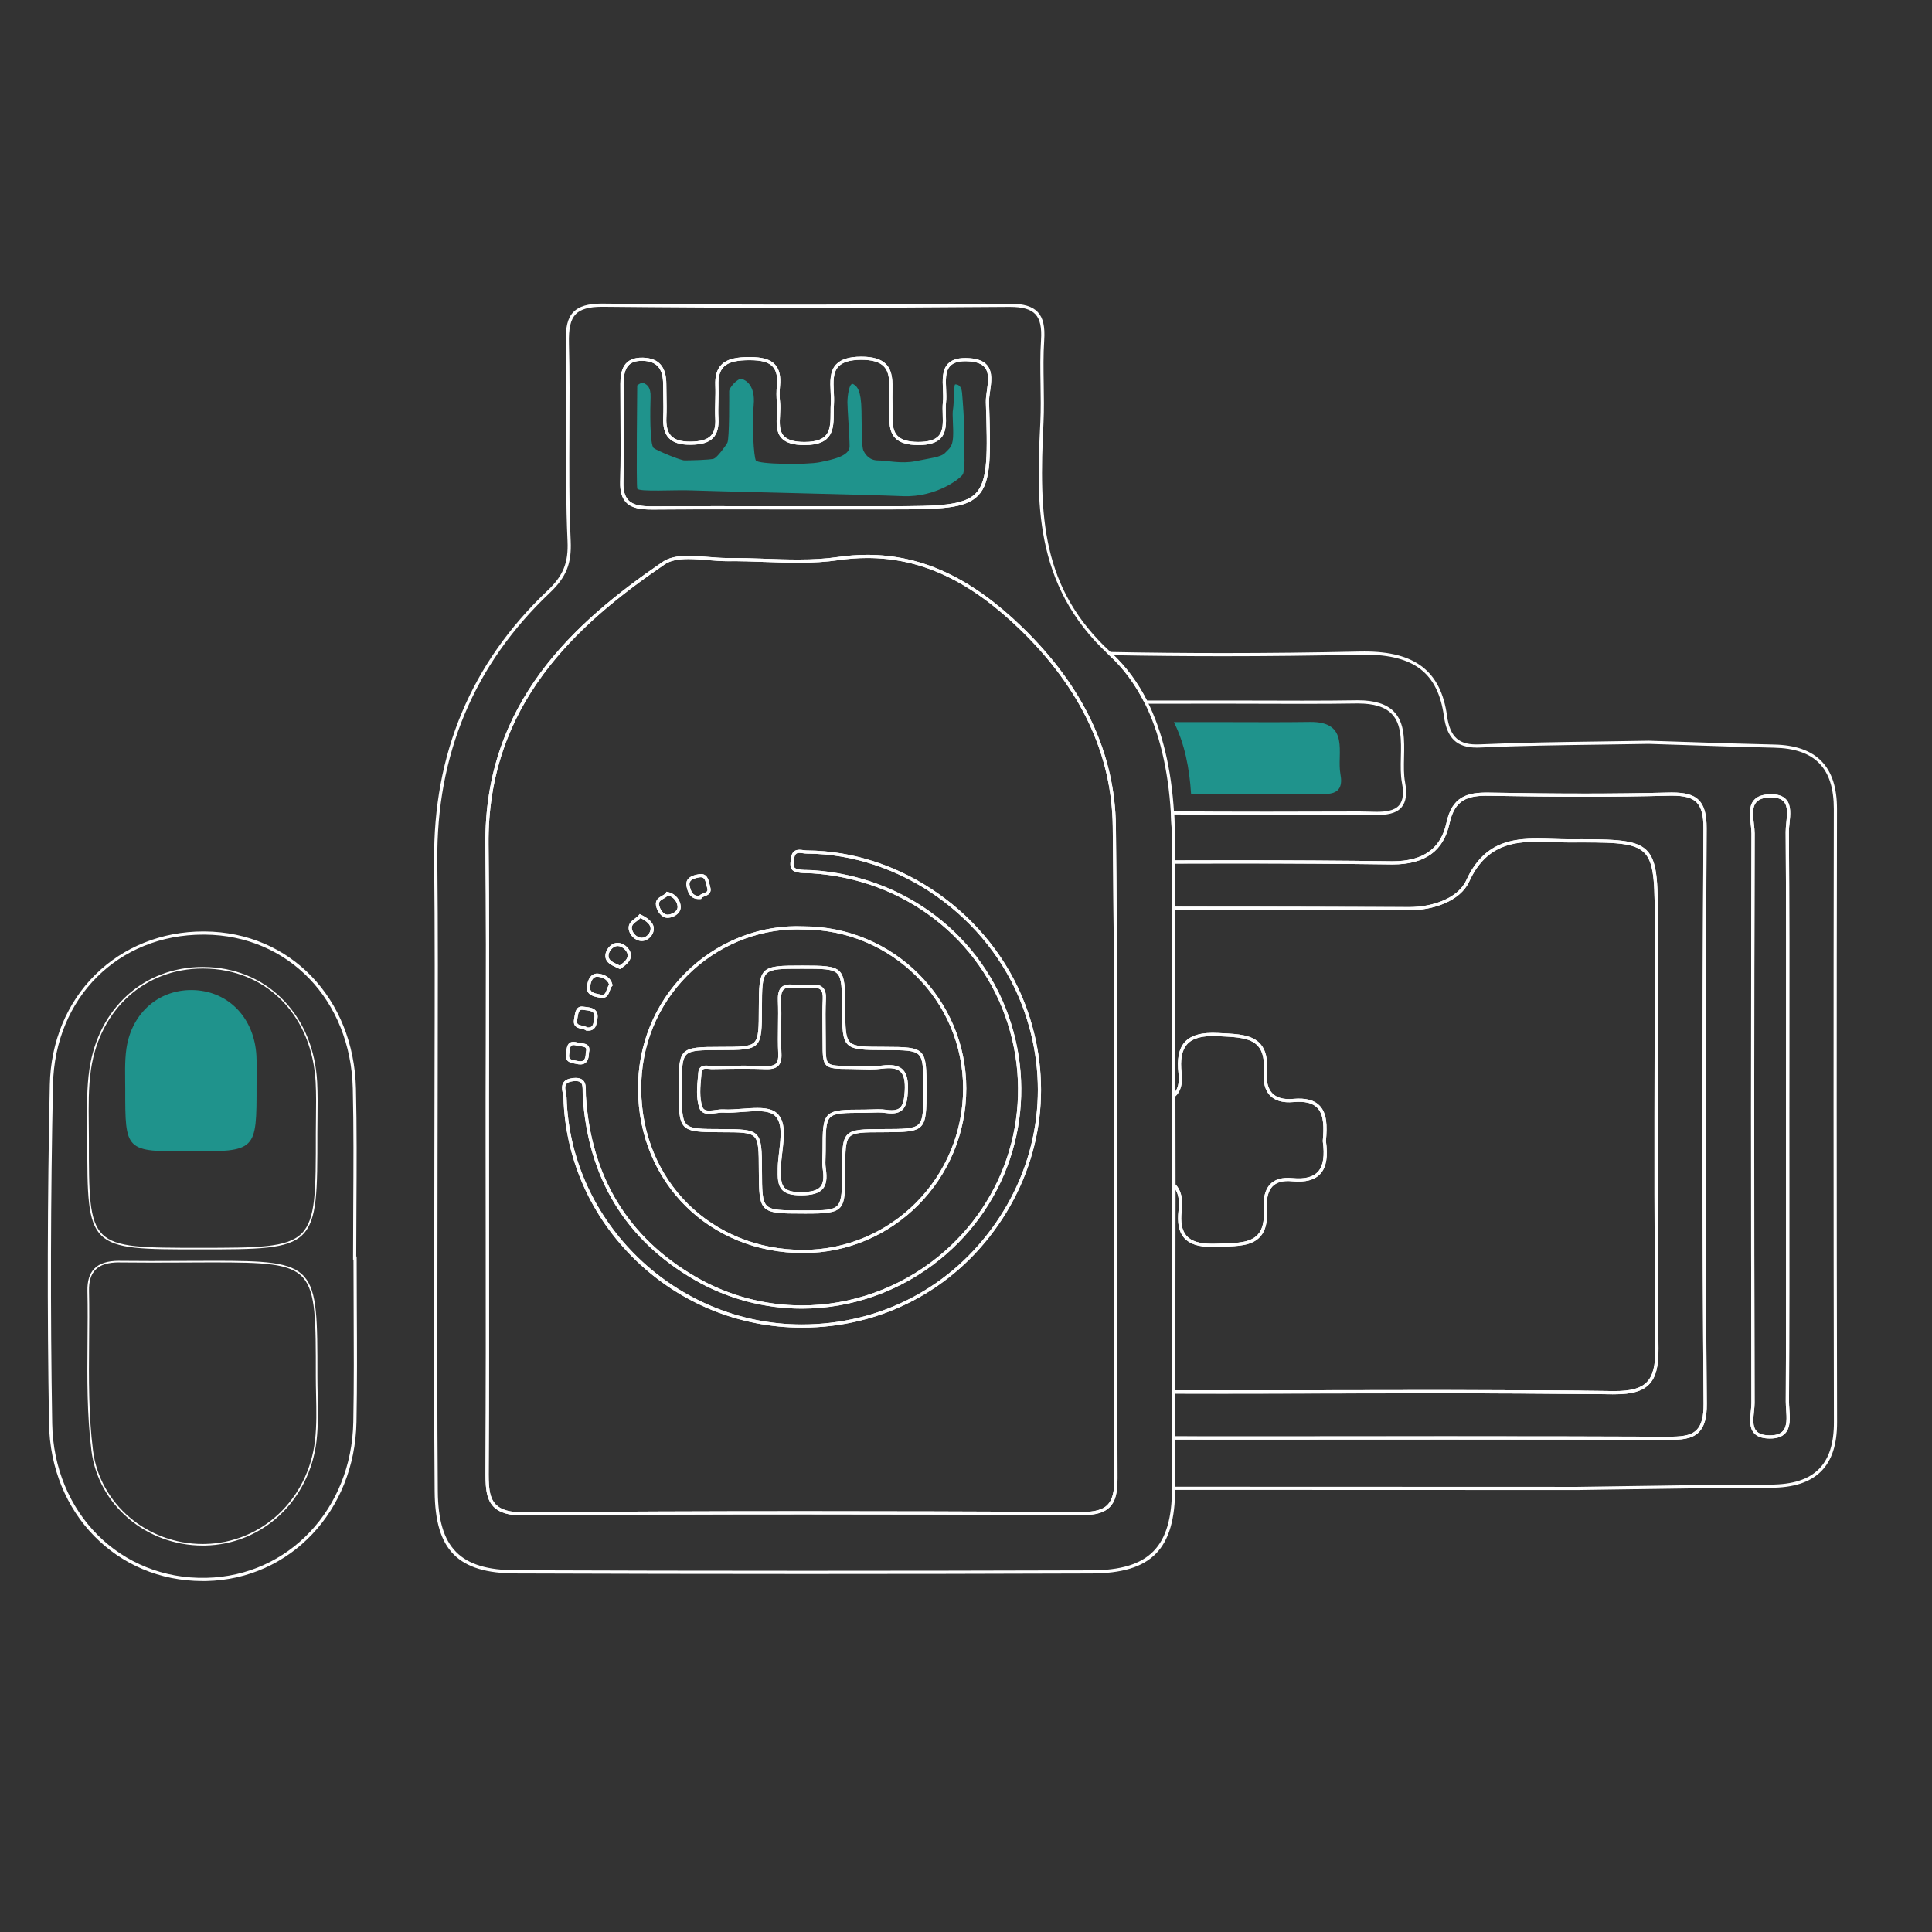 <?xml version="1.0" encoding="utf-8"?>
<!-- Generator: Adobe Illustrator 16.0.0, SVG Export Plug-In . SVG Version: 6.00 Build 0)  -->
<!DOCTYPE svg PUBLIC "-//W3C//DTD SVG 1.1//EN" "http://www.w3.org/Graphics/SVG/1.1/DTD/svg11.dtd">
<svg version="1.1" id="图层_1" xmlns="http://www.w3.org/2000/svg" xmlns:xlink="http://www.w3.org/1999/xlink" x="0px" y="0px"
	 width="300px" height="299.999px" viewBox="0 0 300 299.999" enable-background="new 0 0 300 299.999" xml:space="preserve">
<rect x="0" y="0" width="300" height="299.999" fill="#333333" stroke="none"/>
<g>
	<g>
		<path fill="#FFFFFF" d="M31.482,245.504c-13.374,0-23.634-10.506-23.871-24.435c-0.292-17.457-0.251-35.166,0.123-52.643
			c0.141-6.658,2.652-12.727,7.075-17.09c4.379-4.323,10.333-6.7,16.77-6.7h0.218c13.269,0.108,23.143,10.365,23.477,24.39
			c0.146,6.075,0.108,12.26,0.074,18.239c-0.015,2.614-0.032,5.227-0.032,7.841h0.066v0.246c0,2.637,0.015,5.272,0.026,7.913
			c0.033,5.756,0.058,11.707-0.053,17.56c-0.257,13.777-10.274,24.384-23.3,24.676C31.862,245.501,31.668,245.504,31.482,245.504z
			 M31.582,145.126c-13.243,0-23.063,9.803-23.352,23.308c-0.373,17.472-0.415,35.173-0.123,52.622
			c0.232,13.852,10.577,24.262,23.937,23.947c12.756-0.281,22.566-10.682,22.816-24.188c0.109-5.848,0.081-11.8,0.053-17.549
			c-0.012-2.557-0.024-5.114-0.026-7.671h-0.064v-0.247c0-2.697,0.016-5.391,0.031-8.089c0.034-5.976,0.073-12.157-0.073-18.225
			c-0.332-13.746-9.997-23.802-22.988-23.907L31.582,145.126L31.582,145.126z"/>
		<path fill="#FFFFFF" d="M30.942,194.004c-8.656,0-12.999,0-15.196-2.147c-2.2-2.15-2.196-6.407-2.188-14.886
			c0-0.784-0.013-1.573-0.024-2.363c-0.031-2.83-0.066-5.757,0.347-8.573c1.399-9.503,8.478-15.888,17.614-15.888
			c0.342,0,0.692,0.013,1.034,0.03c4.596,0.246,8.628,2.084,11.664,5.316c3.038,3.234,4.786,7.564,5.057,12.515
			c0.097,1.852,0.077,3.741,0.053,5.566c-0.012,0.8-0.021,1.602-0.021,2.397c0.006,8.982,0.009,13.486-2.306,15.765
			C44.667,194.004,40.081,194.004,30.942,194.004z M31.5,150.391c-9.008,0-15.99,6.301-17.372,15.673
			c-0.409,2.801-0.374,5.719-0.343,8.541c0.01,0.789,0.019,1.58,0.019,2.364c-0.005,8.407-0.01,12.63,2.116,14.712
			c2.126,2.079,6.436,2.079,15.024,2.079c9.069,0,13.624,0,15.866-2.203c2.241-2.206,2.238-6.679,2.232-15.587
			c0-0.801,0.012-1.602,0.021-2.4c0.025-1.822,0.046-3.707-0.052-5.547c-0.548-10.03-7.174-17.104-16.486-17.604
			C32.183,150.399,31.836,150.391,31.5,150.391z"/>
		<path fill="#FFFFFF" d="M31.482,239.993c-8.778,0-16.209-6.317-17.279-14.692c-0.709-5.559-0.659-11.301-0.615-16.858
			c0.022-2.619,0.046-5.328-0.012-7.982c-0.033-1.564,0.319-2.701,1.073-3.469c0.8-0.817,2.062-1.217,3.855-1.217l0.164,0.006
			c1.432,0.018,2.993,0.025,4.773,0.025c1.653,0,3.309-0.007,4.964-0.016c1.068-0.003,2.133-0.007,3.2-0.01l1.417-0.006
			c7.929,0,12.159,0.111,14.225,2.458c2.047,2.327,2.045,6.738,2.04,15.528c0,0.944,0.02,1.902,0.04,2.834
			c0.049,2.342,0.1,4.767-0.17,7.117c-1.083,9.273-8.375,16.121-17.343,16.281C31.704,239.991,31.591,239.993,31.482,239.993z
			 M18.505,196.021c-1.725,0-2.928,0.373-3.679,1.145c-0.708,0.717-1.035,1.799-1.002,3.291c0.056,2.654,0.032,5.369,0.011,7.992
			c-0.046,5.547-0.093,11.283,0.613,16.822c1.057,8.253,8.378,14.478,17.034,14.478c0.106,0,0.217-0.001,0.328-0.003
			c8.844-0.158,16.034-6.913,17.105-16.063c0.27-2.335,0.217-4.75,0.165-7.083c-0.02-0.934-0.04-1.898-0.04-2.841
			c0.006-8.728,0.009-13.103-1.979-15.364c-1.993-2.264-6.188-2.371-14.039-2.371l-1.415,0.004
			c-1.068,0.003-2.134,0.008-3.201,0.014c-1.653,0.007-3.309,0.014-4.965,0.014c-1.777,0-3.341-0.009-4.774-0.027L18.505,196.021z"
			/>
		<g>
			<path fill="#FFFFFF" d="M250.457,216.497l-0.111-0.002l0.003-0.248l-0.033,0.248l-0.02-0.248v0.248h-0.019l-0.033-0.494
				l0.218,0.002L250.457,216.497z M250.211,216.495l-0.013-0.248l0.003-0.246l0.036,0.246L250.211,216.495z M250.194,216.495
				l-0.067-0.002l0.004-0.492h0.051L250.194,216.495z M250.104,216.493l-0.014-0.246l0.004-0.246l0.033,0.246L250.104,216.493z
				 M250.09,216.493l-0.073-0.002l0.005-0.49h0.065L250.09,216.493z M249.997,216.491l-0.012-0.246l0.003-0.248l0.032,0.248
				L249.997,216.491z M249.983,216.491l-0.079-0.002l0.006-0.492h0.075L249.983,216.491z M249.891,216.489l-0.009-0.246
				l-0.003,0.246h-0.088l0.007-0.494l0.085,0.002l0.024,0.248L249.891,216.489z M249.78,216.489l-0.009-0.248l-0.002,0.248
				l-0.082-0.003l0.003-0.245l-0.026,0.245l-0.012-0.247l-0.002,0.247h-0.079l0.002-0.247l-0.02,0.247l-0.009-0.247l0.002-0.246
				l-0.005,0.493h-0.082l0.007-0.494l0.08,0.001l0.026,0.246l0.003-0.246l0.079,0.002l-0.003,0.244l0.003-0.244l0.03,0.244
				l0.003-0.244h0.083l0.026,0.246L249.78,216.489z M249.451,216.486l-0.009-0.247l-0.003,0.247l-0.085-0.002l0.005-0.494h0.086
				l0.025,0.249L249.451,216.486z M249.344,216.484l-0.008-0.246l-0.003,0.246l-0.09-0.002l0.006-0.492h0.09l0.019,0.248
				L249.344,216.484z M249.233,216.482l-0.007-0.246l-0.002,0.246l-0.089-0.002l0.005-0.492l0.088,0.002l0.021,0.246
				L249.233,216.482z M249.121,216.48l-0.006-0.246l-0.002,0.246l-0.09-0.001l0.005-0.492l0.091,0.001l0.021,0.246L249.121,216.48z
				 M249.014,216.479l-0.007-0.246l-0.002,0.246h-0.091l0.006-0.492h0.09l0.018,0.246L249.014,216.479z M248.902,216.479
				l-0.009-0.248l-0.003,0.248l-0.085-0.002l0.003-0.492l0.088,0.002l0.022,0.244L248.902,216.479z M248.792,216.478
				L248.792,216.478L248.792,216.478l-0.008-0.248l-0.003,0.248h-0.086l0.002-0.248l-0.018,0.248l-0.005-0.248l-0.003,0.248
				l-0.087-0.002l0.002-0.492h0.091l0.02,0.246l0.003-0.246h0.087l0.024,0.248L248.792,216.478z M248.569,216.474l-0.011-0.246
				l-0.002,0.246h-0.082l0.004-0.494l0.083,0.004l0.028,0.246L248.569,216.474z M248.461,216.474L248.461,216.474L248.461,216.474
				l-0.007-0.246l-0.002,0.246l-0.089-0.002l0.009-0.492h0.086l0.022,0.248L248.461,216.474z M248.35,216.472l-0.005-0.246
				l-0.003,0.246h-0.087l0.002-0.248l-0.018,0.248l0,0l0,0l-0.007-0.248l-0.003,0.248l-0.086-0.003l0.004-0.493l0.088,0.002
				l0.022,0.246l0.003-0.246l0.086,0.002l0.022,0.246L248.35,216.472z M248.128,216.469L248.128,216.469L248.128,216.469
				l-0.01-0.247l-0.002,0.247h-0.085l0.006-0.493h0.085l0.025,0.246L248.128,216.469z M248.021,216.469L248.021,216.469
				L248.021,216.469l-0.009-0.247l-0.002,0.247h-0.088l0.006-0.494h0.084l0.026,0.247L248.021,216.469z M247.91,216.469
				L247.91,216.469L247.91,216.469l-0.007-0.247l-0.004,0.247l-0.086-0.002l0.006-0.494l0.086,0.002l0.022,0.247L247.91,216.469z
				 M247.799,216.467L247.799,216.467L247.799,216.467l-0.008-0.248l-0.004,0.248l-0.084-0.002l0.006-0.492h0.084l0.023,0.248
				L247.799,216.467z M247.688,216.465L247.688,216.465L247.688,216.465l-0.01-0.246l-0.002,0.246l-0.082-0.002l0.004-0.244
				l-0.026,0.244l0,0l0,0l-0.01-0.246l-0.002,0.246h-0.078l0.004-0.246l-0.025,0.246v-0.001v0.001l-0.012-0.247l-0.002,0.247
				l-0.078-0.001l0.002-0.246l-0.024,0.246v-0.002v0.002l-0.01-0.246l-0.004,0.246h-0.077l0.003-0.246l-0.026,0.244l0,0l0,0
				l-0.013-0.244l-0.003,0.244h-0.073l0.004-0.244l-0.031,0.244v-0.004v0.004l-0.01-0.248l0.001-0.246l-0.004,0.494h-0.071
				l0.002-0.248l-0.033,0.246v-0.004v0.004l-0.009-0.246l-0.003,0.246h-0.07l0.004-0.248l-0.032,0.246v-0.009v0.009l-0.01-0.246
				l-0.002,0.246l-0.071-0.002l0.005-0.49l0.07,0.002l0.038,0.244l0.001-0.244h0.069l0.036,0.246l0.002-0.246h0.075l0.034,0.246
				l0.002-0.246l0.071,0.002l0.035,0.248l0.001-0.248h0.078l0.032,0.248l0.003-0.248l0.077,0.002l0.031,0.247l0.001-0.246h0.077
				l0.033,0.248l0.001-0.248l0.081,0.002l0.031,0.246L247.688,216.465z M246.796,216.454v-0.003V216.454l-0.009-0.244l-0.004,0.244
				h-0.064l0.003-0.246l-0.041,0.246v-0.01l-0.001,0.01l-0.006-0.246l0.002-0.246l0.046,0.246l0.003-0.246l0.064,0.002l0.042,0.246
				L246.796,216.454z M246.672,216.454h-0.063l0.004-0.248l-0.044,0.248v-0.014l-0.002,0.014l-0.006-0.248l0.003-0.246l0.112,0.002
				l-0.003,0.213l0.001,0.033L246.672,216.454z M246.557,216.454l-0.109-0.002v-0.246l-0.013,0.246l-0.035-0.494l0.16,0.002v0.178
				v0.068L246.557,216.454z M246.394,216.451h-0.074l-0.033-0.494l0.044,0.246l-0.002,0.244l0.005-0.489h0.062L246.394,216.451z
				 M246.285,216.451h-0.077l-0.029-0.496l-0.005,0.496l-0.083-0.006l-0.02-0.49l0.031,0.248l0.003-0.248h0.074l0.037,0.248
				l0.002-0.246h0.067V216.451z M246.068,216.445h-0.089l-0.015-0.49l0.026,0.243l0.003-0.243h0.081L246.068,216.445z
				 M245.96,216.445h-0.095l-0.009-0.49l0.022,0.248l0.002-0.248h0.088L245.96,216.445z M245.852,216.444h-0.096l-0.006-0.492
				l0.018,0.247l0.002-0.247l0.091,0.003L245.852,216.444z M245.745,216.444h-0.099l0-0.492l0.007,0.247l0.002-0.247h0.094
				L245.745,216.444z M245.637,216.444l-0.102-0.002l0.001-0.49l-0.004,0.49c-0.012,0-0.025,0-0.025,0
				c-6.804-0.065-14.131-0.094-23.063-0.094c-5.589,0-11.177,0.011-16.768,0.023c-7.115,0.014-14.228,0.031-21.344,0.021
				l-2.326-0.005v-0.492l0.245-0.006l7.706,0.009c5.379,0,10.754-0.011,16.134-0.022c5.375-0.011,10.752-0.021,16.127-0.021
				c9.067,0,16.476,0.033,23.315,0.094l0.002,0.246l0.004-0.246h0.102L245.637,216.444z"/>
			<path fill="#FFFFFF" d="M244.912,231.37L244.912,231.37c-20.895-0.006-41.785-0.012-62.676-0.021h-0.246l0.004-3.875
				c0-1.399,0.003-2.793,0.005-4.196l0-0.246l2.823,0.005c7.577,0.015,15.164,0.002,22.751-0.003
				c5.86-0.002,11.721-0.007,17.583-0.007c13.335,0,23.567,0.022,33.19,0.06l0.562,0.001c1.985,0,3.578-0.077,4.541-1.045
				c0.758-0.769,1.105-2.058,1.088-4.059c-0.22-26.871-0.23-55.272-0.024-89.371c0.013-1.997-0.328-3.277-1.072-4.026
				c-0.723-0.728-1.878-1.037-3.852-1.037c-0.181,0-0.367,0.002-0.561,0.007c-8.128,0.208-16.681,0.215-27.797,0.01
				c-3.273-0.065-5.336,0.55-6.145,4.294c-0.93,4.284-3.824,6.368-8.842,6.368l-0.25-0.002c-7.608-0.1-15.624-0.151-24.51-0.151
				c-3.089,0-6.182,0.007-9.269,0.02h-0.248l-0.003-3.414c-0.005-1.479-0.055-2.975-0.148-4.446l-0.016-0.266l0.264,0.004
				c4.503,0.037,9.3,0.055,14.663,0.055c4.764,0,9.537-0.013,14.304-0.03h0.071c0.415,0,0.848,0.013,1.286,0.026
				c0.445,0.016,0.896,0.03,1.336,0.03c1.331,0,2.788-0.122,3.547-1.034c0.592-0.717,0.729-1.853,0.42-3.478
				c-0.229-1.213-0.198-2.622-0.166-3.987c0.059-2.524,0.119-5.131-1.427-6.714c-1.059-1.083-2.775-1.61-5.25-1.61l-0.268,0.002
				c-2.447,0.039-5.092,0.057-8.329,0.057c-1.935,0-3.871-0.008-5.807-0.013c-1.935-0.005-3.871-0.013-5.806-0.013h-1.101
				c-2.273,0.004-4.543,0.004-6.816,0.004h-4.932l-0.067-0.135c-1.462-2.908-3.311-5.401-5.5-7.405l-0.456-0.472l0.563-0.022
				c5.799,0.114,11.731,0.173,17.635,0.173c6.94,0,14.054-0.081,21.148-0.238c0.254-0.005,0.504-0.007,0.752-0.007
				c7.916,0,11.871,3.079,12.832,9.98c0.471,3.372,1.871,4.587,5.074,4.442c6.242-0.279,12.599-0.369,18.744-0.451
				c2.5-0.032,5.005-0.068,7.502-0.116c1.983,0.062,3.955,0.126,5.93,0.193c4.435,0.151,9.021,0.302,13.527,0.399
				c6.589,0.137,9.788,3.414,9.776,10.016c-0.064,30.211-0.059,61.355,0.012,95.215c0.007,3.453-0.806,5.945-2.483,7.628
				c-1.711,1.713-4.298,2.55-7.91,2.55c-6.941,0-13.992,0.108-20.817,0.218C251.005,231.282,247.959,231.331,244.912,231.37
				L244.912,231.37z M182.483,230.856c20.809,0.01,41.617,0.014,62.429,0.021c3.042-0.036,6.085-0.088,9.132-0.137
				c6.82-0.107,13.879-0.216,20.823-0.216c3.472,0,5.945-0.786,7.562-2.405c1.582-1.586,2.345-3.965,2.337-7.28
				c-0.069-33.858-0.074-65.004-0.013-95.217c0.013-6.362-2.939-9.389-9.29-9.52c-4.515-0.096-9.102-0.25-13.538-0.401
				c-1.971-0.065-3.942-0.13-5.914-0.193c-2.488,0.048-4.991,0.081-7.492,0.116c-6.144,0.084-12.495,0.172-18.729,0.453
				c-0.166,0.008-0.327,0.011-0.484,0.011c-3.093,0-4.619-1.457-5.095-4.877c-0.931-6.701-4.625-9.559-12.346-9.559
				c-0.245,0-0.492,0.002-0.743,0.009c-7.097,0.156-14.217,0.236-21.159,0.236c-5.691,0-11.409-0.053-17.008-0.157
				c2.034,1.959,3.754,4.318,5.136,7.036h4.628c2.272,0,4.543,0,6.814-0.002h1.103c1.935,0,3.871,0.004,5.806,0.011
				c1.935,0.007,3.871,0.013,5.806,0.013c3.236,0,5.88-0.018,8.319-0.057l0.279-0.002c2.613,0,4.446,0.578,5.602,1.76
				c1.691,1.73,1.63,4.446,1.57,7.069c-0.032,1.403-0.063,2.724,0.158,3.884c0.337,1.777,0.162,3.046-0.529,3.885
				c-0.889,1.07-2.484,1.215-3.927,1.215c-0.446,0-0.902-0.014-1.351-0.029c-0.432-0.015-0.858-0.03-1.269-0.03h-0.073
				c-4.767,0.021-9.54,0.033-14.304,0.033c-5.261,0-9.979-0.018-14.405-0.055c0.084,1.395,0.128,2.81,0.134,4.211l0.003,2.918
				c3.007-0.013,6.014-0.016,9.023-0.016c8.889,0,16.907,0.049,24.516,0.151l0.245,0.002c4.751,0,7.488-1.957,8.36-5.978
				c0.878-4.058,3.186-4.756,6.635-4.682c11.111,0.202,19.65,0.196,27.777-0.011c0.195-0.006,0.388-0.007,0.572-0.007
				c2.122,0,3.378,0.353,4.202,1.183c0.84,0.848,1.228,2.238,1.214,4.376c-0.207,34.097-0.201,62.498,0.026,89.368
				c0.019,2.14-0.375,3.539-1.233,4.406c-1.094,1.105-2.789,1.193-4.888,1.193l-0.563-0.002c-9.62-0.041-19.855-0.059-33.189-0.059
				c-5.861,0-11.721,0.004-17.582,0.006c-7.583,0.006-15.17,0.016-22.752,0.002l-2.331-0.002c-0.003,1.314-0.003,2.63-0.003,3.948
				L182.483,230.856z M274.846,223.376c-0.099,0-0.2-0.004-0.305-0.008c-1.019-0.043-1.733-0.324-2.192-0.852
				c-0.75-0.867-0.604-2.219-0.478-3.413c0.046-0.444,0.09-0.861,0.09-1.232c-0.079-31.595-0.076-60.529,0.009-88.459
				c0-0.42-0.055-0.901-0.114-1.413c-0.155-1.307-0.332-2.789,0.479-3.734c0.5-0.586,1.296-0.89,2.434-0.927
				c1.231-0.044,2.064,0.222,2.59,0.811c0.811,0.901,0.655,2.368,0.517,3.665c-0.052,0.494-0.104,0.961-0.095,1.368
				c0.08,11.099,0.069,22.382,0.061,33.298c-0.004,3.643-0.007,7.288-0.007,10.931c0,3.626,0.001,7.252,0.004,10.872
				c0.006,10.93,0.014,22.239-0.042,33.357c-0.002,0.372,0.027,0.775,0.056,1.2c0.095,1.322,0.198,2.821-0.65,3.729
				C276.695,223.11,275.924,223.376,274.846,223.376z M275.005,123.825c-0.072,0-0.146,0-0.22,0.005
				c-0.991,0.032-1.67,0.28-2.079,0.753c-0.667,0.778-0.515,2.086-0.363,3.354c0.064,0.526,0.12,1.023,0.12,1.474
				c-0.086,27.931-0.089,56.866-0.011,88.456c0,0.4-0.042,0.833-0.093,1.287c-0.122,1.146-0.246,2.334,0.36,3.039
				c0.362,0.422,0.966,0.644,1.837,0.681c1.095,0.048,1.831-0.163,2.277-0.649c0.701-0.75,0.604-2.074,0.518-3.354
				c-0.032-0.438-0.058-0.848-0.058-1.236c0.058-11.117,0.051-22.427,0.042-33.355c0-3.625-0.002-7.252-0.002-10.873
				c0-3.641,0.002-7.287,0.005-10.93c0.011-10.916,0.021-22.195-0.061-33.292c-0.004-0.437,0.045-0.916,0.098-1.424
				c0.134-1.25,0.275-2.546-0.392-3.284C276.598,124.038,275.951,123.825,275.005,123.825z"/>
			<path fill="#FFFFFF" d="M258.903,223.585l-0.563-0.002c-9.62-0.04-19.859-0.058-33.196-0.058c-5.857,0-11.718,0.001-17.578,0.005
				c-7.586,0.004-15.172,0.018-22.75,0.002l-2.823-0.004l0.007-7.633l2.321,0.005c7.123,0.013,14.233-0.005,21.349-0.022
				c5.589-0.011,11.18-0.023,16.772-0.023c11.009,0,19.913,0.048,28.018,0.15l0.297,0.001c2.476,0,4.001-0.418,4.937-1.368
				c0.962-0.967,1.374-2.582,1.342-5.238c-0.17-15.824-0.143-31.91-0.114-47.469c0.013-5.949,0.022-11.896,0.022-17.848
				c0-6.271,0-9.722-1.384-11.424c-1.357-1.67-4.051-1.846-9.882-1.846c-0.603,0-1.238,0.002-1.901,0.003h-0.117
				c-0.82,0-1.656-0.024-2.465-0.053c-0.797-0.024-1.623-0.053-2.42-0.053c-3.779,0-8.036,0.477-10.634,6.173
				c-1.408,3.082-5.671,4.462-9.271,4.462l0,0h-0.063c-12.514-0.051-24.935-0.058-36.578-0.062h-0.248v-0.246
				c-0.003-1.067-0.003-2.133-0.004-3.198c-0.002-1.334-0.002-2.663-0.007-3.992l-0.001-0.246l0.247-0.002
				c3.092-0.009,6.184-0.018,9.271-0.018c8.889,0,16.908,0.05,24.517,0.151l0.243,0.002c4.751,0,7.487-1.959,8.361-5.979
				c0.876-4.056,3.172-4.737,6.636-4.682c11.108,0.202,19.651,0.197,27.775-0.007c0.196-0.006,0.387-0.011,0.57-0.011
				c2.122,0,3.381,0.355,4.204,1.185c0.841,0.846,1.226,2.236,1.214,4.375c-0.207,34.099-0.2,62.498,0.028,89.366
				c0.018,2.143-0.374,3.542-1.233,4.407C262.696,223.497,261.002,223.585,258.903,223.585z M225.147,223.029
				c13.336,0,23.572,0.02,33.194,0.06l0.562,0.002c1.983,0,3.577-0.077,4.541-1.048c0.758-0.769,1.107-2.055,1.088-4.056
				c-0.22-26.873-0.232-55.274-0.024-89.375c0.013-1.997-0.327-3.273-1.071-4.022c-0.724-0.728-1.879-1.039-3.855-1.039
				c-0.182,0-0.365,0.003-0.558,0.009c-8.128,0.207-16.68,0.215-27.797,0.007c-3.301-0.06-5.337,0.554-6.145,4.295
				c-0.932,4.284-3.823,6.37-8.843,6.37l-0.251-0.002c-7.606-0.101-15.624-0.151-24.509-0.151c-3.01,0-6.012,0.003-9.023,0.016
				c0.003,1.248,0.006,2.498,0.006,3.748c0,0.983,0.002,1.964,0.006,2.95c11.577,0.004,23.909,0.011,36.333,0.062h0.062
				c3.445,0,7.504-1.292,8.822-4.174c2.722-5.962,7.148-6.461,11.086-6.461c0.805,0,1.634,0.03,2.435,0.053
				c0.806,0.028,1.638,0.053,2.45,0.053h0.115c7.307-0.021,10.531,0.004,12.171,2.022c1.493,1.84,1.493,5.147,1.493,11.736
				c0,5.949-0.011,11.898-0.023,17.848c-0.029,15.559-0.057,31.645,0.115,47.467c0.033,2.795-0.426,4.52-1.488,5.591
				c-1.032,1.046-2.662,1.514-5.284,1.514l-0.303-0.002c-8.108-0.099-17.009-0.147-28.013-0.147c-5.59,0-11.178,0.011-16.771,0.022
				c-7.117,0.013-14.227,0.032-21.349,0.02l-1.83-0.005l-0.006,6.648l2.332,0.004c7.576,0.016,15.163,0.002,22.749-0.002
				C213.428,223.033,219.286,223.029,225.147,223.029z"/>
			<path fill="#FFFFFF" d="M274.846,223.376L274.846,223.376c-0.099,0-0.2-0.004-0.305-0.008c-1.019-0.043-1.733-0.324-2.192-0.852
				c-0.75-0.867-0.604-2.219-0.478-3.413c0.046-0.444,0.09-0.861,0.09-1.232c-0.079-31.592-0.076-60.525,0.009-88.459
				c0-0.42-0.055-0.901-0.114-1.413c-0.155-1.307-0.332-2.789,0.479-3.734c0.5-0.586,1.296-0.89,2.434-0.927
				c1.232-0.046,2.064,0.222,2.59,0.811c0.81,0.901,0.655,2.368,0.517,3.665c-0.052,0.494-0.104,0.961-0.095,1.368
				c0.08,11.099,0.069,22.382,0.061,33.298c-0.004,3.643-0.007,7.288-0.007,10.931c0,3.626,0.001,7.254,0.004,10.876
				c0.006,10.93,0.014,22.235-0.042,33.354c-0.002,0.372,0.027,0.775,0.056,1.2c0.095,1.324,0.198,2.821-0.65,3.729
				C276.695,223.11,275.924,223.376,274.846,223.376z M275.005,123.825c-0.072,0-0.146,0-0.22,0.005
				c-0.991,0.032-1.67,0.28-2.079,0.753c-0.667,0.778-0.515,2.086-0.363,3.354c0.064,0.526,0.12,1.023,0.12,1.474
				c-0.086,27.932-0.089,56.869-0.011,88.456c0,0.4-0.042,0.833-0.093,1.287c-0.122,1.146-0.246,2.334,0.36,3.039
				c0.362,0.422,0.966,0.644,1.837,0.681c0.098,0.005,0.192,0.005,0.285,0.005l0,0c0.933,0,1.585-0.214,1.992-0.654
				c0.701-0.75,0.604-2.074,0.518-3.354c-0.032-0.438-0.058-0.848-0.058-1.236c0.058-11.116,0.051-22.422,0.042-33.352
				c0-3.627-0.002-7.254-0.002-10.877c0-3.641,0.002-7.287,0.005-10.93c0.011-10.916,0.021-22.195-0.061-33.292
				c-0.004-0.437,0.045-0.916,0.098-1.424c0.134-1.252,0.271-2.546-0.394-3.284C276.598,124.038,275.951,123.825,275.005,123.825z"
				/>
			<path fill="#FFFFFF" d="M250.759,216.497h-0.302c-8.243-0.103-16.953-0.151-28.239-0.151c-5.375,0-10.746,0.012-16.125,0.021
				c-5.377,0.011-10.75,0.023-16.132,0.023l-7.955-0.013v-0.243c0.02-10.702,0.031-21.405,0.033-32.11v-0.576l0.416,0.399
				c0.913,0.864,1.262,2.255,1.039,4.135c-0.219,1.821,0.029,3.103,0.756,3.92c0.745,0.842,2.019,1.23,4.006,1.23
				c0.237,0,0.478-0.003,0.727-0.014c0.316-0.014,0.635-0.026,0.949-0.033c2.185-0.067,4.249-0.132,5.377-1.375
				c0.737-0.811,1.037-2.078,0.92-3.877c-0.117-1.785,0.215-3.105,0.977-3.922c0.75-0.802,1.92-1.131,3.477-0.978
				c1.928,0.187,3.244-0.153,4.008-1.03c0.789-0.903,1.019-2.438,0.707-4.693l-0.004-0.028l0.004-0.03
				c0.177-1.984,0.206-3.971-0.8-5.075c-0.729-0.8-1.959-1.109-3.752-0.949c-1.664,0.147-2.891-0.213-3.674-1.057
				c-0.752-0.813-1.071-2.063-0.944-3.71c0.139-1.811-0.148-3.096-0.882-3.924c-1.138-1.292-3.304-1.396-5.599-1.508l-0.61-0.033
				c-2.366-0.125-3.942,0.282-4.815,1.266c-0.808,0.905-1.084,2.377-0.839,4.488c0.19,1.672-0.162,2.9-1.054,3.658l-0.405,0.345
				v-0.533c-0.007-9.693-0.026-19.393-0.048-29.085v-0.248h0.248c11.647,0.002,24.065,0.01,36.58,0.063h0.062
				c3.443,0,7.501-1.289,8.82-4.174c2.72-5.96,7.148-6.459,11.086-6.459c0.805,0,1.636,0.027,2.434,0.051
				c0.805,0.026,1.641,0.053,2.453,0.053h0.114c0.667-0.002,1.301-0.006,1.904-0.006c11.761,0,11.761,0.777,11.761,13.768
				c0,5.947-0.011,11.896-0.022,17.846c-0.03,15.559-0.057,31.645,0.115,47.466c0.031,2.797-0.426,4.52-1.488,5.592
				C255.011,216.032,253.381,216.497,250.759,216.497z M222.217,215.854c11.289,0,20,0.046,28.243,0.15l0.298,0.001
				c2.478,0,4.002-0.418,4.936-1.368c0.962-0.965,1.375-2.582,1.344-5.238c-0.172-15.824-0.145-31.91-0.115-47.469
				c0.011-5.949,0.022-11.896,0.022-17.848c0-12.773,0-13.273-11.267-13.273c-0.603,0-1.236,0.002-1.902,0.006h-0.115
				c-0.822,0-1.656-0.03-2.467-0.055c-0.794-0.025-1.623-0.053-2.417-0.053c-3.781,0-8.04,0.479-10.635,6.172
				c-1.408,3.084-5.671,4.462-9.271,4.462h-0.063c-12.426-0.051-24.757-0.058-36.332-0.062c0.024,9.4,0.04,18.801,0.045,28.203
				c0.452-0.658,0.613-1.59,0.476-2.779c-0.264-2.26,0.051-3.853,0.962-4.874c0.982-1.103,2.68-1.56,5.209-1.426l0.608,0.032
				c2.399,0.115,4.669,0.225,5.944,1.672c0.828,0.934,1.153,2.336,1.003,4.289c-0.114,1.509,0.158,2.632,0.814,3.337
				c0.673,0.729,1.774,1.036,3.27,0.898c1.959-0.173,3.315,0.19,4.154,1.109c1.071,1.171,1.15,3.019,0.931,5.427
				c0.332,2.421,0.066,4.026-0.827,5.057c-0.869,0.995-2.352,1.399-4.428,1.199c-1.398-0.138-2.433,0.142-3.07,0.824
				c-0.669,0.714-0.953,1.907-0.845,3.553c0.128,1.938-0.216,3.328-1.045,4.24c-1.27,1.399-3.434,1.465-5.725,1.537
				c-0.315,0.007-0.634,0.018-0.948,0.029c-0.254,0.015-0.505,0.02-0.748,0.02c-2.138,0-3.525-0.445-4.375-1.399
				c-0.825-0.93-1.11-2.337-0.877-4.308c0.164-1.373,0.006-2.45-0.469-3.206c-0.003,10.392-0.018,20.78-0.033,31.173l7.463,0.01
				c5.381,0,10.754-0.011,16.134-0.021C211.467,215.865,216.842,215.854,222.217,215.854z"/>
			<path fill="#FFFFFF" d="M188.256,193.626L188.256,193.626c-2.138,0-3.528-0.444-4.377-1.4c-0.825-0.927-1.108-2.337-0.875-4.308
				c0.205-1.712-0.095-2.964-0.89-3.717l-0.077-0.075v-0.104c0-2.648-0.004-5.296-0.008-7.943l-0.007-6.074l0.089-0.073
				c0.756-0.644,1.054-1.73,0.882-3.228c-0.263-2.26,0.053-3.853,0.961-4.874c0.98-1.099,2.677-1.563,5.209-1.426l0.608,0.032
				c2.399,0.117,4.669,0.225,5.944,1.674c0.826,0.935,1.153,2.334,1.003,4.291c-0.115,1.505,0.157,2.628,0.814,3.333
				c0.672,0.729,1.775,1.036,3.27,0.9c1.959-0.175,3.314,0.189,4.155,1.107c1.07,1.173,1.149,3.019,0.931,5.431
				c0.333,2.417,0.068,4.022-0.827,5.053c-0.869,0.995-2.351,1.399-4.428,1.199c-1.4-0.138-2.431,0.142-3.07,0.824
				c-0.67,0.714-0.955,1.907-0.845,3.553c0.127,1.938-0.216,3.328-1.046,4.24c-1.27,1.399-3.436,1.465-5.726,1.537
				c-0.315,0.007-0.632,0.018-0.947,0.031C188.748,193.621,188.499,193.626,188.256,193.626z M182.531,183.918
				c0.854,0.87,1.18,2.235,0.963,4.062c-0.217,1.821,0.032,3.103,0.756,3.92c0.747,0.843,2.022,1.232,4.009,1.232l0,0
				c0.236,0,0.478-0.005,0.726-0.016c0.318-0.016,0.636-0.026,0.952-0.033c2.184-0.066,4.248-0.13,5.376-1.375
				c0.737-0.811,1.037-2.078,0.919-3.876c-0.116-1.786,0.217-3.106,0.978-3.923c0.75-0.8,1.922-1.129,3.478-0.977
				c1.926,0.186,3.242-0.152,4.009-1.031c0.785-0.903,1.017-2.439,0.705-4.693l-0.002-0.028l0.002-0.03
				c0.178-1.984,0.208-3.973-0.8-5.075c-0.73-0.798-1.961-1.109-3.752-0.949c-1.663,0.147-2.892-0.213-3.675-1.057
				c-0.752-0.812-1.07-2.061-0.944-3.708c0.139-1.814-0.148-3.098-0.88-3.926c-1.139-1.292-3.306-1.397-5.599-1.508l-0.612-0.033
				c-2.36-0.125-3.94,0.281-4.814,1.266c-0.809,0.907-1.087,2.377-0.842,4.49c0.184,1.613-0.141,2.818-0.964,3.579l0.007,5.847
				C182.527,178.691,182.531,181.306,182.531,183.918z"/>
			<path fill="#FFFFFF" d="M125.096,244.407c-15.356,0-30.5-0.031-45.004-0.084c-8.991-0.032-12.523-3.601-12.599-12.727
				c-0.104-12.208-0.085-24.62-0.06-36.619c0.008-5.1,0.017-10.201,0.017-15.303c0.002-4.557,0.012-9.119,0.028-13.673
				c0.028-10.583,0.055-21.53-0.062-32.29c-0.173-16.643,5.746-30.774,17.595-42.001c2.454-2.32,3.268-4.337,3.113-7.7
				c-0.257-5.684-0.224-11.473-0.197-17.072c0.024-4.449,0.049-9.049-0.073-13.563c-0.069-2.563,0.275-3.994,1.192-4.933
				c0.862-0.89,2.273-1.3,4.44-1.3l0.191,0.002c9.871,0.104,20.327,0.155,31.082,0.155c10.097,0,20.527-0.043,31.9-0.134
				l0.167-0.004c2.117,0,3.488,0.415,4.315,1.298c0.836,0.893,1.145,2.246,1.004,4.388c-0.149,2.236-0.111,4.525-0.078,6.74
				c0.031,1.973,0.065,4.016-0.029,6.018c-0.717,14.603-0.389,25.71,10.456,35.69l0.042,0.04c2.257,2.069,4.141,4.608,5.629,7.568
				c2.329,4.642,3.722,10.462,4.141,17.296c0.094,1.477,0.144,2.983,0.149,4.473l0.001,3.166c0.007,1.332,0.007,2.662,0.007,3.996
				c0.001,1.065,0.003,2.129,0.006,3.192c0.024,9.696,0.041,19.392,0.046,29.087l0.006,5.961c0.006,2.648,0.009,5.294,0.009,7.943
				c-0.003,10.701-0.018,21.404-0.033,32.109l-0.007,7.147c-0.002,1.399-0.004,2.794-0.004,4.189l-0.006,3.634
				c-0.011,9.494-3.662,13.201-13.015,13.231C154.244,244.383,139.318,244.407,125.096,244.407z M93.488,47.637
				c-2.025,0-3.327,0.366-4.087,1.149c-0.803,0.825-1.117,2.194-1.053,4.576c0.122,4.525,0.094,9.13,0.073,13.581
				c-0.029,5.593-0.061,11.375,0.197,17.05c0.161,3.528-0.695,5.642-3.266,8.078C73.604,103.198,67.736,117.21,67.91,133.71
				c0.112,10.762,0.086,21.709,0.059,32.294c-0.013,4.557-0.026,9.117-0.026,13.673c0,5.102-0.009,10.203-0.018,15.305
				c-0.023,11.997-0.044,24.409,0.058,36.611c0.073,8.774,3.467,12.206,12.108,12.234c14.502,0.055,29.643,0.084,45.001,0.084
				c14.221,0,29.146-0.024,44.367-0.07c8.996-0.031,12.512-3.597,12.525-12.725l0.004-3.646c0-1.398,0.002-2.793,0.004-4.194
				l0.007-7.138c0.017-10.71,0.029-21.412,0.033-32.117c0-2.646-0.004-5.294-0.006-7.941l-0.009-5.96
				c-0.006-9.693-0.024-19.393-0.046-29.085c-0.003-1.065-0.003-2.129-0.006-3.194c-0.002-1.334-0.002-2.663-0.005-3.994
				l-0.002-3.168c-0.006-1.48-0.056-2.977-0.151-4.446c-0.414-6.765-1.792-12.522-4.091-17.104c-1.459-2.908-3.31-5.398-5.499-7.405
				l-0.038-0.042c-11.875-10.926-11.221-24.3-10.64-36.096c0.093-1.988,0.064-4.02,0.03-5.986c-0.034-2.226-0.072-4.525,0.078-6.782
				c0.129-1.968-0.148-3.245-0.872-4.02c-0.724-0.778-1.986-1.141-3.952-1.141h-0.164c-11.369,0.093-21.807,0.138-31.903,0.138
				c-10.754,0-21.215-0.053-31.086-0.157H93.488L93.488,47.637z M81.131,235.319c-2.114,0-3.577-0.434-4.466-1.332
				c-1.297-1.307-1.285-3.407-1.272-5.842c0.073-12.063,0.062-24.337,0.051-36.203c-0.006-4.378-0.011-8.754-0.011-13.131
				c-0.011-5.575,0.002-11.15,0.014-16.727c0.021-10.133,0.037-20.609-0.073-30.91c-0.233-21.982,13.798-34.552,27.554-43.947
				c0.919-0.627,2.182-0.921,3.963-0.921c0.992,0,2.048,0.088,3.076,0.173c1,0.08,2.035,0.166,2.978,0.166h0.151
				c1.91-0.021,3.848,0.052,5.727,0.116c1.667,0.06,3.389,0.122,5.069,0.122c2.395,0,4.354-0.125,6.167-0.389
				c1.558-0.227,3.11-0.342,4.614-0.342c8.5,0,16.154,3.578,24.085,11.261c9.505,9.21,14.389,19.607,14.518,30.904
				c0.238,21.015,0.228,42.385,0.219,63.051c-0.009,12.512-0.014,25.452,0.035,38.179c0.009,2.271-0.356,3.617-1.223,4.486
				c-0.832,0.838-2.168,1.228-4.205,1.228h-0.082c-16.593-0.081-30.273-0.114-43.05-0.114c-15.795,0-30.098,0.055-43.717,0.171
				L81.131,235.319L81.131,235.319z M106.896,86.801c-1.681,0-2.851,0.266-3.687,0.837c-13.65,9.319-27.573,21.782-27.343,43.534
				c0.11,10.302,0.092,20.78,0.074,30.913c-0.012,5.576-0.025,11.149-0.012,16.727c0,4.375,0.003,8.751,0.006,13.129
				c0.013,11.867,0.022,24.143-0.049,36.209c-0.013,2.327-0.027,4.329,1.128,5.493c0.794,0.795,2.141,1.184,4.117,1.184h0.121
				c13.622-0.112,27.921-0.171,43.719-0.171c12.78,0,26.46,0.037,43.053,0.112h0.079c1.9,0,3.124-0.343,3.857-1.081
				c0.765-0.77,1.088-2.006,1.08-4.139c-0.049-12.727-0.043-25.667-0.034-38.181c0.009-20.666,0.019-42.031-0.219-63.045
				c-0.125-11.158-4.958-21.437-14.367-30.554c-7.834-7.591-15.379-11.123-23.744-11.123c-1.478,0-3.008,0.111-4.545,0.34
				c-1.836,0.268-3.817,0.393-6.234,0.393c-1.691,0-3.416-0.063-5.085-0.122c-1.874-0.066-3.809-0.134-5.705-0.118l-0.155,0.002
				c-0.966,0-2.01-0.086-3.02-0.168C108.913,86.886,107.865,86.801,106.896,86.801z M101.282,79.12
				c-1.789,0-3.159-0.188-4.042-1.092c-0.666-0.684-0.973-1.715-0.934-3.156c0.084-3.396,0.064-6.857,0.043-10.207
				c-0.012-1.688-0.021-3.379-0.018-5.066c0.004-1.944,0.403-4.172,3.549-4.061c2.449,0.091,3.588,1.413,3.588,4.162
				c0,0.591,0.011,1.184,0.023,1.774c0.025,1.092,0.043,2.222-0.012,3.331c-0.065,1.342,0.177,2.282,0.742,2.878
				c0.573,0.604,1.524,0.896,2.908,0.896h0.064c1.593-0.011,2.613-0.307,3.197-0.932c0.53-0.56,0.748-1.434,0.676-2.666
				c-0.049-0.886-0.028-1.784-0.001-2.654c0.021-0.802,0.044-1.632,0.008-2.438c-0.064-1.446,0.234-2.495,0.911-3.214
				c0.993-1.051,2.688-1.211,4.214-1.232h0.219c1.988,0,3.207,0.362,3.941,1.178c0.661,0.729,0.912,1.808,0.767,3.299
				c-0.088,0.879-0.086,1.719,0.002,2.492c0.073,0.633,0.033,1.312,0,1.969c-0.073,1.309-0.139,2.545,0.601,3.328
				c0.578,0.61,1.603,0.909,3.142,0.918h0.057c4.03,0,4.036-2.017,4.048-4.572c0-0.459,0.002-0.929,0.03-1.399
				c0.034-0.573,0.003-1.195-0.024-1.799c-0.076-1.573-0.156-3.203,0.865-4.277c0.753-0.793,2.009-1.185,3.838-1.195h0.09
				c1.798,0,3.042,0.38,3.809,1.16c1.059,1.079,1.028,2.764,0.998,4.392c-0.012,0.521-0.021,1.059,0.003,1.572
				c0.026,0.488,0.015,0.991,0.006,1.473c-0.026,1.465-0.05,2.848,0.785,3.703c0.612,0.627,1.66,0.935,3.202,0.938l0,0
				c1.532,0,2.544-0.292,3.124-0.89c0.765-0.788,0.723-2.047,0.681-3.381c-0.02-0.637-0.038-1.292,0.031-1.914
				c0.068-0.6,0.035-1.268,0.006-1.97c-0.067-1.487-0.137-3.023,0.779-3.979c0.667-0.7,1.725-0.983,3.351-0.872
				c1.321,0.095,2.223,0.466,2.771,1.141c0.839,1.039,0.617,2.593,0.421,3.964c-0.093,0.632-0.176,1.231-0.16,1.744
				c0.256,8.205,0.387,12.324-1.702,14.478c-1.995,2.063-5.822,2.15-13.603,2.15h-4.712c-3.047,0-6.093,0.002-9.14,0.003
				c-2.175,0-4.353-0.003-6.528-0.005c-2.175-0.003-4.351-0.005-6.527-0.005c-3.848,0-6.985,0.009-9.866,0.033h-0.223V79.12z
				 M99.648,56.026c-1.996,0-2.814,1.032-2.82,3.572c-0.003,1.688,0.007,3.375,0.019,5.064c0.019,3.352,0.035,6.818-0.046,10.224
				c-0.034,1.297,0.228,2.213,0.794,2.799c0.763,0.78,2.023,0.942,3.689,0.942h0.212c2.886-0.025,6.02-0.032,9.872-0.032
				c2.176,0,4.351,0.002,6.529,0.006c2.174,0.001,4.35,0.005,6.523,0.005c3.046-0.002,6.093-0.004,9.14-0.004h4.714
				c7.43,0,11.394-0.088,13.243-2c1.947-2.004,1.81-6.309,1.565-14.121c-0.018-0.557,0.072-1.174,0.163-1.828
				c0.191-1.332,0.388-2.711-0.316-3.584c-0.453-0.562-1.245-0.876-2.418-0.959c-1.458-0.105-2.4,0.134-2.959,0.719
				c-0.769,0.803-0.705,2.231-0.641,3.617c0.031,0.69,0.063,1.404-0.011,2.043c-0.066,0.589-0.045,1.227-0.027,1.846
				c0.044,1.377,0.089,2.802-0.82,3.737c-0.677,0.7-1.806,1.041-3.451,1.041c-1.711-0.005-2.873-0.362-3.582-1.09
				c-0.979-1.003-0.953-2.555-0.925-4.056c0.009-0.474,0.018-0.967-0.002-1.442c-0.028-0.527-0.017-1.073-0.006-1.604
				c0.031-1.595,0.058-3.106-0.857-4.039c-0.668-0.678-1.799-1.01-3.455-1.01h-0.09c-1.689,0.008-2.828,0.35-3.483,1.04
				c-0.875,0.925-0.807,2.377-0.731,3.917c0.03,0.615,0.062,1.248,0.026,1.852c-0.026,0.453-0.029,0.918-0.033,1.369
				c-0.009,2.491-0.018,5.065-4.537,5.065h-0.058c-1.681-0.009-2.825-0.358-3.496-1.073c-0.886-0.937-0.812-2.34-0.738-3.695
				c0.034-0.636,0.073-1.292,0.002-1.886c-0.089-0.809-0.092-1.681-0.002-2.599c0.135-1.34-0.078-2.3-0.641-2.916
				c-0.634-0.705-1.74-1.019-3.575-1.019l-0.213,0.002c-1.423,0.018-2.998,0.16-3.865,1.079c-0.579,0.613-0.835,1.546-0.778,2.85
				c0.035,0.83,0.016,1.665-0.006,2.476c-0.026,0.86-0.047,1.749,0.002,2.616c0.08,1.375-0.186,2.364-0.81,3.031
				c-0.696,0.74-1.791,1.075-3.555,1.086h-0.067c-1.526,0-2.594-0.341-3.268-1.048c-0.66-0.696-0.948-1.756-0.875-3.241
				c0.052-1.092,0.032-2.212,0.009-3.301c-0.011-0.592-0.024-1.188-0.024-1.779c0-2.459-0.962-3.591-3.111-3.672
				C99.791,56.026,99.717,56.026,99.648,56.026z"/>
			<path fill="#FFFFFF" d="M101.282,79.12c-1.789,0-3.159-0.188-4.042-1.092c-0.666-0.684-0.973-1.715-0.934-3.156
				c0.084-3.396,0.064-6.859,0.043-10.207c-0.012-1.689-0.021-3.379-0.018-5.066c0.004-1.944,0.417-4.172,3.549-4.061
				c2.449,0.091,3.588,1.413,3.588,4.162c0,0.591,0.011,1.184,0.023,1.774c0.025,1.092,0.043,2.222-0.012,3.331
				c-0.065,1.342,0.177,2.282,0.742,2.878c0.573,0.602,1.524,0.896,2.906,0.894h0.066c1.593-0.011,2.611-0.307,3.197-0.93
				c0.53-0.562,0.748-1.436,0.676-2.666c-0.049-0.89-0.028-1.786-0.001-2.656c0.021-0.802,0.044-1.63,0.008-2.438
				c-0.064-1.448,0.234-2.496,0.911-3.214c0.993-1.051,2.688-1.213,4.214-1.232h0.219c1.986,0,3.204,0.364,3.941,1.178
				c0.661,0.73,0.912,1.808,0.767,3.299c-0.088,0.881-0.086,1.721,0.002,2.492c0.073,0.634,0.033,1.313,0,1.97
				c-0.073,1.308-0.139,2.544,0.601,3.328c0.578,0.609,1.603,0.91,3.142,0.917h0.057c4.03,0,4.036-2.018,4.048-4.574
				c0-0.457,0.002-0.926,0.03-1.396c0.034-0.575,0.003-1.197-0.024-1.801c-0.076-1.575-0.156-3.203,0.865-4.278
				c0.753-0.791,2.009-1.182,3.838-1.194h0.09c1.798,0,3.042,0.38,3.809,1.161c1.059,1.079,1.028,2.765,0.998,4.393
				c-0.012,0.521-0.021,1.059,0.003,1.572c0.026,0.488,0.015,0.989,0.006,1.471c-0.026,1.465-0.05,2.849,0.785,3.705
				c0.612,0.625,1.66,0.932,3.202,0.937c1.531,0,2.542-0.292,3.124-0.89c0.765-0.786,0.723-2.047,0.681-3.381
				c-0.02-0.637-0.038-1.292,0.031-1.912c0.068-0.602,0.035-1.27,0.006-1.971c-0.067-1.486-0.137-3.022,0.779-3.979
				c0.665-0.7,1.725-0.986,3.351-0.872c1.321,0.095,2.223,0.468,2.771,1.141c0.839,1.039,0.617,2.593,0.421,3.964
				c-0.093,0.632-0.176,1.231-0.16,1.744c0.256,8.207,0.387,12.326-1.698,14.479c-1.998,2.061-5.826,2.148-13.604,2.148h-4.711
				c-3.046,0-6.096,0.002-9.141,0.003c-2.176,0-4.352-0.003-6.528-0.005c-2.175-0.003-4.351-0.005-6.526-0.005
				c-3.847,0-6.986,0.009-9.867,0.033h-0.224V79.12z M99.648,56.026c-1.996,0-2.814,1.032-2.82,3.572
				c-0.003,1.688,0.007,3.375,0.019,5.064c0.019,3.354,0.035,6.82-0.046,10.227c-0.034,1.298,0.228,2.212,0.794,2.797
				c0.763,0.779,2.023,0.941,3.689,0.941h0.212c2.883-0.025,6.02-0.032,9.872-0.032c2.176,0,4.351,0.004,6.525,0.007
				c2.178,0.002,4.354,0.006,6.527,0.006c3.046-0.002,6.096-0.006,9.143-0.006l4.713,0.002c7.43,0,11.392-0.088,13.244-2
				c1.943-2.003,1.807-6.307,1.562-14.123c-0.018-0.555,0.073-1.17,0.163-1.828c0.191-1.332,0.388-2.707-0.316-3.583
				c-0.453-0.563-1.245-0.875-2.418-0.958c-1.455-0.107-2.4,0.132-2.961,0.719c-0.769,0.802-0.705,2.231-0.641,3.615
				c0.033,0.692,0.064,1.406-0.009,2.05c-0.066,0.583-0.047,1.222-0.027,1.841c0.042,1.376,0.089,2.802-0.822,3.737
				c-0.675,0.698-1.806,1.039-3.449,1.039c-1.712-0.004-2.873-0.36-3.583-1.09c-0.979-1.001-0.953-2.553-0.924-4.055
				c0.009-0.475,0.018-0.967-0.002-1.441c-0.03-0.527-0.017-1.075-0.006-1.604c0.031-1.595,0.058-3.106-0.858-4.036
				c-0.667-0.681-1.796-1.016-3.457-1.016h-0.089c-1.689,0.01-2.829,0.352-3.482,1.042c-0.876,0.923-0.807,2.375-0.731,3.917
				c0.032,0.615,0.059,1.248,0.026,1.852c-0.029,0.453-0.029,0.916-0.032,1.369c-0.011,2.491-0.02,5.064-4.541,5.064h-0.058
				c-1.678-0.008-2.823-0.358-3.495-1.072c-0.885-0.938-0.811-2.34-0.736-3.695c0.033-0.637,0.071-1.292,0.002-1.887
				c-0.09-0.809-0.093-1.682-0.002-2.596c0.133-1.342-0.079-2.3-0.642-2.919c-0.637-0.703-1.74-1.018-3.577-1.018l-0.211,0.002
				c-1.423,0.018-2.999,0.159-3.866,1.081c-0.58,0.613-0.834,1.543-0.779,2.848c0.037,0.83,0.018,1.665-0.006,2.474
				c-0.025,0.861-0.047,1.751,0.003,2.616c0.08,1.375-0.187,2.366-0.811,3.032c-0.696,0.74-1.789,1.076-3.555,1.087h-0.067
				c-1.526,0-2.593-0.343-3.268-1.046c-0.662-0.698-0.948-1.759-0.875-3.244c0.053-1.092,0.03-2.213,0.009-3.3
				c-0.01-0.592-0.023-1.188-0.023-1.779c0-2.461-0.961-3.592-3.111-3.67C99.791,56.026,99.717,56.026,99.648,56.026z"/>
			<path fill="#FFFFFF" d="M124.314,185.604c-1.391,0-2.292-0.257-2.836-0.813c-0.75-0.762-0.731-1.982-0.708-3.402
				c0.01-0.813,0.118-1.713,0.22-2.584c0.265-2.203,0.535-4.479-0.681-5.578c-0.52-0.469-1.382-0.69-2.705-0.69
				c-0.712,0-1.494,0.062-2.257,0.119c-1.023,0.079-2.089,0.16-3.034,0.104c-0.338-0.022-0.716,0.032-1.123,0.09
				c-0.36,0.05-0.729,0.103-1.077,0.103l0,0c-0.301,0-1.222,0-1.541-0.973c-0.496-1.514-0.338-3.242-0.183-4.912l0.051-0.569
				c0.057-0.688,0.468-1.037,1.211-1.037c0.177,0,0.36,0.019,0.54,0.033c0.155,0.014,0.309,0.028,0.446,0.028l0.991-0.015
				c1.272-0.018,2.541-0.035,3.813-0.035c1.26,0,2.361,0.02,3.383,0.059c0.849,0.033,1.393-0.087,1.679-0.391
				c0.274-0.284,0.384-0.775,0.344-1.542c-0.071-1.443-0.053-2.909-0.033-4.33c0.018-1.255,0.031-2.553-0.017-3.825
				c-0.026-0.707,0.005-1.584,0.502-2.098c0.396-0.409,1.013-0.554,1.917-0.44c0.795,0.096,1.686,0.096,2.661,0.001
				c0.908-0.091,1.525,0.057,1.909,0.463c0.358,0.376,0.504,0.952,0.462,1.811c-0.077,1.514-0.059,3.059-0.042,4.554
				c0.012,0.692,0.021,1.387,0.018,2.079c0,1.897-0.003,2.845,0.429,3.263c0.438,0.424,1.484,0.428,3.389,0.43
				c0.492,0.002,0.986,0.021,1.48,0.035c0.511,0.018,1.019,0.031,1.525,0.031c0.692,0,1.262-0.029,1.787-0.1
				c0.442-0.059,0.829-0.09,1.183-0.09c1.01,0,1.735,0.248,2.215,0.754c0.597,0.635,0.836,1.685,0.746,3.317
				c-0.094,1.813-0.361,3.438-2.53,3.438c-0.278,0-0.59-0.027-0.928-0.073c-0.352-0.053-0.729-0.079-1.193-0.079
				c-0.343,0-0.689,0.016-1.037,0.027c-0.352,0.015-0.706,0.028-1.055,0.028c-3.063,0.002-4.599,0.004-5.31,0.707
				c-0.713,0.7-0.712,2.212-0.711,5.229c0,0.284-0.011,0.576-0.022,0.863c-0.026,0.635-0.046,1.232,0.039,1.817
				c0.231,1.56,0.089,2.548-0.472,3.198c-0.593,0.688-1.647,0.999-3.412,1.004L124.314,185.604L124.314,185.604z M117.606,172.041
				c1.473,0,2.411,0.251,3.036,0.817c1.402,1.273,1.118,3.676,0.839,6.004c-0.103,0.859-0.209,1.747-0.218,2.535
				c-0.022,1.359-0.036,2.437,0.566,3.047c0.448,0.457,1.235,0.666,2.486,0.666v0.248l0.035-0.248
				c1.612-0.004,2.549-0.26,3.039-0.83c0.459-0.534,0.569-1.4,0.36-2.804c-0.095-0.632-0.068-1.282-0.047-1.909
				c0.013-0.279,0.022-0.563,0.022-0.844c-0.003-6.303,0.119-6.422,6.511-6.428c0.341,0,0.69-0.014,1.035-0.026
				c0.351-0.015,0.707-0.03,1.054-0.03c0.487,0,0.893,0.028,1.267,0.085c0.316,0.042,0.604,0.068,0.854,0.068
				c1.443,0,1.917-0.694,2.037-2.971c0.085-1.485-0.111-2.423-0.609-2.95c-0.534-0.563-1.438-0.721-2.976-0.519
				c-0.546,0.073-1.136,0.105-1.851,0.105c-0.512,0-1.028-0.018-1.542-0.032c-0.489-0.018-0.979-0.033-1.464-0.035
				c-4.196-0.01-4.315-0.126-4.31-4.179c0-0.698-0.009-1.389-0.016-2.079c-0.018-1.504-0.033-3.058,0.042-4.582
				c0.035-0.703-0.07-1.178-0.327-1.447c-0.271-0.286-0.779-0.387-1.503-0.311c-1.016,0.099-1.943,0.097-2.772-0.006
				c-0.73-0.089-1.223,0.008-1.5,0.296c-0.285,0.297-0.399,0.835-0.363,1.735c0.045,1.285,0.032,2.59,0.016,3.852
				c-0.021,1.414-0.037,2.875,0.031,4.301c0.046,0.91-0.106,1.519-0.479,1.908c-0.401,0.419-1.029,0.579-2.057,0.537
				c-1.013-0.035-2.112-0.061-3.361-0.061c-1.269,0-2.536,0.023-3.805,0.041l-0.969,0.014c-0.175,0.021-0.347-0.014-0.518-0.029
				c-0.166-0.015-0.336-0.033-0.497-0.033c-0.495,0-0.683,0.154-0.716,0.59l-0.051,0.571c-0.15,1.619-0.303,3.297,0.159,4.714
				c0.148,0.448,0.46,0.631,1.075,0.631c0.31,0,0.665-0.049,1.006-0.097c0.416-0.058,0.846-0.114,1.22-0.093
				c0.916,0.056,1.961-0.028,2.97-0.104C116.083,172.103,116.877,172.041,117.606,172.041z"/>
			<path fill="#FFFFFF" d="M81.131,235.319c-2.114,0-3.577-0.434-4.464-1.332c-1.298-1.307-1.287-3.407-1.274-5.842
				c0.073-12.063,0.062-24.337,0.051-36.203c-0.006-4.378-0.011-8.754-0.011-13.131c-0.011-5.575,0.002-11.151,0.014-16.729
				c0.021-10.131,0.037-20.609-0.073-30.908c-0.233-21.982,13.796-34.552,27.554-43.947c0.919-0.627,2.182-0.921,3.963-0.921
				c0.989,0,2.048,0.088,3.076,0.173c1,0.08,2.035,0.166,2.978,0.166h0.151c1.903-0.019,3.848,0.048,5.727,0.116
				c1.667,0.06,3.389,0.122,5.069,0.122c2.396,0,4.354-0.125,6.167-0.389c1.558-0.227,3.11-0.342,4.614-0.342
				c8.5,0,16.154,3.578,24.085,11.261c9.505,9.21,14.389,19.607,14.518,30.904c0.238,21.015,0.228,42.385,0.219,63.051
				c-0.009,12.512-0.014,25.452,0.035,38.179c0.009,2.271-0.356,3.617-1.223,4.486c-0.832,0.838-2.168,1.228-4.205,1.228l0,0h-0.082
				c-16.593-0.081-30.273-0.114-43.05-0.114c-15.795,0-30.098,0.055-43.717,0.171L81.131,235.319L81.131,235.319z M106.896,86.801
				c-1.681,0-2.851,0.266-3.687,0.837c-13.65,9.319-27.573,21.782-27.343,43.534c0.11,10.302,0.092,20.78,0.074,30.913
				c-0.012,5.575-0.025,11.149-0.012,16.727c0,4.375,0.003,8.751,0.006,13.131c0.013,11.866,0.022,24.143-0.049,36.207
				c-0.013,2.323-0.027,4.329,1.13,5.493c0.794,0.795,2.139,1.184,4.115,1.184h0.121c13.622-0.112,27.921-0.171,43.719-0.171
				c12.78,0,26.46,0.037,43.053,0.112h0.079c1.9,0,3.124-0.343,3.857-1.079c0.765-0.77,1.088-2.008,1.08-4.141
				c-0.049-12.727-0.043-25.667-0.034-38.181c0.009-20.666,0.019-42.031-0.219-63.045c-0.125-11.158-4.958-21.437-14.367-30.554
				c-7.834-7.591-15.379-11.123-23.744-11.123c-1.478,0-3.008,0.111-4.545,0.34c-1.836,0.268-3.817,0.393-6.234,0.393
				c-1.691,0-3.416-0.063-5.085-0.122c-1.874-0.066-3.812-0.137-5.705-0.116h-0.155c-0.966,0-2.01-0.086-3.02-0.168
				C108.913,86.886,107.865,86.801,106.896,86.801z M124.517,206.15c-9.661-0.011-18.796-3.713-25.761-10.427
				c-6.972-6.719-10.97-15.688-11.263-25.252c-0.006-0.184-0.048-0.403-0.093-0.634c-0.117-0.593-0.25-1.261,0.124-1.777
				c0.252-0.35,0.692-0.563,1.338-0.646c0.807-0.105,1.35,0.009,1.691,0.35c0.42,0.422,0.414,1.094,0.411,1.74
				c-0.002,0.21-0.002,0.413,0.009,0.615c0.788,12.585,6.544,22.067,17.109,28.177c4.987,2.885,10.669,4.41,16.433,4.41
				c7.654,0,15.172-2.689,21.168-7.564c10.764-8.746,15.006-22.958,10.806-36.189c-4.199-13.236-16.117-22.397-30.372-23.34
				c-0.243-0.018-0.493-0.021-0.742-0.024c-0.674-0.013-1.37-0.024-1.984-0.272c-0.84-0.341-0.68-1.31-0.572-1.949
				c0.013-0.081,0.026-0.162,0.035-0.236c0.113-0.794,0.533-1.181,1.28-1.181c0.217,0,0.434,0.031,0.644,0.06
				c0.181,0.022,0.353,0.047,0.497,0.047c14.666,0.072,28.619,9.92,33.927,23.947c4.367,11.555,2.85,24.006-4.166,34.154
				C148.017,200.321,136.89,206.15,124.517,206.15z M89.387,167.867c-0.137,0-0.292,0.009-0.465,0.034
				c-0.499,0.063-0.836,0.214-1.004,0.446c-0.247,0.341-0.142,0.875-0.037,1.392c0.047,0.254,0.094,0.492,0.102,0.716
				c0.592,19.392,16.965,35.184,36.493,35.205c12.246,0,23.226-5.753,30.156-15.78c6.923-10.014,8.419-22.297,4.109-33.703
				c-5.236-13.842-18.998-23.557-33.466-23.627c-0.175,0-0.361-0.025-0.56-0.053c-0.197-0.025-0.396-0.055-0.579-0.055
				c-0.405,0-0.702,0.129-0.792,0.76c-0.012,0.081-0.026,0.162-0.037,0.248c-0.12,0.714-0.171,1.232,0.271,1.412
				c0.53,0.213,1.152,0.223,1.807,0.233c0.261,0.004,0.518,0.007,0.769,0.024c14.46,0.959,26.551,10.252,30.807,23.683
				c4.264,13.429-0.04,27.846-10.964,36.721c-6.083,4.952-13.713,7.681-21.48,7.681c-5.849,0-11.615-1.549-16.68-4.478
				c-10.715-6.199-16.555-15.813-17.351-28.575c-0.015-0.215-0.015-0.43-0.012-0.648c0.003-0.57,0.006-1.111-0.27-1.39
				C90.037,167.946,89.771,167.867,89.387,167.867z M124.754,194.573c-14.567,0-25.591-10.93-25.681-25.428
				c-0.042-6.834,2.545-13.224,7.284-17.99c4.634-4.66,10.96-7.334,17.363-7.334c0.35,0,0.7,0.007,1.052,0.022
				c13.933,0,25.264,11.288,25.273,25.155C150.051,183.081,138.708,194.555,124.754,194.573z M123.72,144.315
				c-6.271,0-12.475,2.619-17.015,7.189c-4.645,4.674-7.182,10.938-7.139,17.641c0.091,14.217,10.901,24.936,25.149,24.936
				c13.723-0.021,24.844-11.271,24.836-25.082c-0.01-13.598-11.115-24.661-24.764-24.661
				C124.406,144.322,124.063,144.315,123.72,144.315z M90.113,165.288c-0.177,0-0.375-0.027-0.589-0.077
				c-0.104-0.024-0.214-0.042-0.316-0.063c-0.641-0.119-1.519-0.281-1.307-1.558c0.019-0.121,0.031-0.242,0.045-0.363
				c0.075-0.614,0.171-1.452,1.106-1.452c0.18,0,0.377,0.031,0.609,0.097c0.158,0.042,0.338,0.066,0.528,0.091
				c0.467,0.062,0.944,0.123,1.193,0.5c0.159,0.244,0.186,0.572,0.071,0.998C91.45,163.952,91.401,165.288,90.113,165.288z
				 M89.055,162.27c-0.451,0-0.528,0.294-0.616,1.017c-0.016,0.128-0.031,0.26-0.052,0.389c-0.123,0.763,0.192,0.857,0.913,0.993
				c0.111,0.019,0.224,0.038,0.335,0.068c0.179,0.039,0.342,0.062,0.479,0.062c0.429,0,0.832-0.165,0.847-1.369l0.011-0.063
				c0.082-0.292,0.084-0.503,0-0.626c-0.123-0.188-0.487-0.237-0.842-0.285c-0.2-0.024-0.404-0.053-0.594-0.104
				C89.35,162.296,89.19,162.27,89.055,162.27z M91.322,160.039c-0.078,0-0.161-0.004-0.249-0.015l-0.078-0.007l-0.058-0.049
				c-0.137-0.114-0.376-0.165-0.627-0.218c-0.56-0.12-1.403-0.299-1.16-1.526c0.019-0.101,0.036-0.216,0.054-0.334
				c0.102-0.686,0.254-1.764,1.384-1.575c0.104,0.018,0.222,0.028,0.347,0.04c0.557,0.063,1.254,0.141,1.631,0.647
				c0.228,0.308,0.294,0.723,0.198,1.246c-0.014,0.078-0.029,0.153-0.038,0.229C92.615,159.143,92.463,160.039,91.322,160.039z
				 M91.191,159.541c0.8,0.062,0.916-0.362,1.044-1.139c0.017-0.081,0.03-0.16,0.042-0.243c0.073-0.379,0.033-0.67-0.108-0.863
				c-0.248-0.334-0.827-0.395-1.289-0.446c-0.135-0.014-0.261-0.03-0.374-0.049c-0.582-0.095-0.699,0.382-0.815,1.162
				c-0.017,0.124-0.036,0.247-0.059,0.356c-0.151,0.747,0.182,0.817,0.778,0.946C90.687,159.327,90.97,159.387,91.191,159.541z
				 M93.522,154.958c-0.089,0-0.188-0.009-0.297-0.031l-0.188-0.033c-0.758-0.143-2.024-0.375-1.899-1.653
				c0.13-1.313,0.708-2.069,1.585-2.069c0.058,0,0.12,0.004,0.181,0.011c0.686,0.076,1.879,0.401,2.189,1.716l0.031,0.127
				l-0.09,0.095c-0.148,0.16-0.235,0.413-0.333,0.683C94.521,154.318,94.293,154.958,93.522,154.958z M92.721,151.665
				c-0.812,0-1.031,1.019-1.091,1.625c-0.077,0.765,0.598,0.953,1.498,1.118l0.191,0.038c0.544,0.101,0.704-0.198,0.918-0.805
				c0.092-0.264,0.184-0.529,0.343-0.747c-0.282-0.925-1.198-1.162-1.73-1.222C92.808,151.667,92.764,151.665,92.721,151.665z
				 M96.266,150.479l-0.126-0.063c-0.13-0.063-0.268-0.126-0.406-0.189c-0.747-0.341-1.596-0.729-1.718-1.584
				c-0.066-0.457,0.086-0.973,0.416-1.414c0.341-0.453,0.804-0.746,1.275-0.811c0.958-0.137,2.06,0.732,2.241,1.691
				c0.184,0.988-0.735,1.742-1.561,2.291L96.266,150.479z M95.903,146.894c-0.042,0-0.089,0.004-0.135,0.01
				c-0.34,0.045-0.692,0.279-0.95,0.62c-0.252,0.337-0.368,0.718-0.321,1.05c0.085,0.587,0.772,0.9,1.436,1.206
				c0.098,0.042,0.198,0.089,0.291,0.135c0.666-0.458,1.358-1.05,1.234-1.714C97.335,147.541,96.565,146.894,95.903,146.894z
				 M99.66,146.118l-0.079-0.003c-0.989-0.046-1.908-0.965-1.964-1.962c-0.044-0.767,0.506-1.175,0.986-1.529
				c0.234-0.174,0.453-0.342,0.602-0.531l0.123-0.158l0.18,0.092c0.923,0.453,1.988,1.109,2.012,2.162
				c0.009,0.475-0.202,0.969-0.575,1.355C100.584,145.904,100.117,146.118,99.66,146.118z M99.461,142.546
				c-0.168,0.175-0.368,0.326-0.563,0.468c-0.438,0.325-0.819,0.608-0.787,1.109c0.042,0.751,0.754,1.461,1.497,1.498h0.051
				c0.325,0,0.663-0.156,0.931-0.431c0.28-0.285,0.444-0.659,0.436-0.998C101.013,143.608,100.529,143.099,99.461,142.546z
				 M103.634,142.521c-0.903-0.021-1.611-1.002-1.771-1.9c-0.158-0.901,0.469-1.255,0.931-1.514
				c0.259-0.144,0.503-0.279,0.608-0.481l0.086-0.164l0.187,0.039c1.375,0.312,1.952,1.386,2.023,2.21
				c0.034,0.394-0.098,0.773-0.393,1.09C104.918,142.229,104.243,142.521,103.634,142.521z M103.732,139.023
				c-0.181,0.225-0.442,0.374-0.694,0.515c-0.501,0.281-0.78,0.47-0.688,0.997c0.122,0.694,0.672,1.48,1.264,1.494l0,0
				c0.493,0,1.033-0.231,1.337-0.563c0.198-0.214,0.285-0.457,0.263-0.714C105.154,140.126,104.73,139.318,103.732,139.023z
				 M108.534,139.604c-1.463,0-1.752-1.208-1.92-1.931c-0.096-0.416-0.047-0.777,0.149-1.074c0.394-0.603,1.278-0.763,1.754-0.851
				c1.277-0.227,1.505,0.858,1.675,1.617c0.032,0.136,0.06,0.272,0.095,0.387c0.277,0.978-0.406,1.236-0.851,1.408
				c-0.224,0.085-0.438,0.167-0.502,0.299l-0.062,0.127l-0.143,0.011C108.659,139.602,108.595,139.604,108.534,139.604z
				 M108.822,136.214c-0.068,0-0.139,0.006-0.219,0.02c-0.402,0.074-1.152,0.209-1.432,0.635c-0.12,0.183-0.146,0.411-0.079,0.69
				c0.21,0.894,0.44,1.584,1.479,1.551c0.166-0.213,0.44-0.316,0.684-0.406c0.489-0.188,0.701-0.292,0.553-0.812
				c-0.036-0.131-0.069-0.271-0.1-0.415C109.535,136.713,109.383,136.214,108.822,136.214z"/>
			<path fill="#FFFFFF" d="M124.715,194.573c-14.528,0-25.552-10.93-25.642-25.428c-0.042-6.834,2.545-13.224,7.282-17.99
				c4.889-4.915,11.654-7.621,18.417-7.312c13.933,0,25.264,11.285,25.273,25.152c0.006,14.084-11.336,25.557-25.291,25.574
				L124.715,194.573L124.715,194.573z M123.72,144.315c-6.271,0-12.475,2.619-17.015,7.188c-4.645,4.675-7.182,10.938-7.139,17.642
				c0.091,14.216,10.901,24.935,25.149,24.936v0.245l0.038-0.245c13.681-0.021,24.806-11.271,24.799-25.082
				c-0.01-13.598-11.118-24.661-24.764-24.661C124.406,144.322,124.061,144.315,123.72,144.315z M125.146,188.445l-0.542-0.002
				c-6.63-0.002-6.754-0.128-6.773-6.686c-0.009-3.019-0.013-4.539-0.707-5.241c-0.689-0.701-2.178-0.701-5.145-0.706
				c-6.475-0.013-6.598-0.143-6.598-6.762c0.003-6.362,0.123-6.483,6.489-6.487c3.024-0.002,4.546-0.002,5.248-0.708
				c0.704-0.711,0.706-2.236,0.712-5.278c0.012-6.521,0.137-6.645,6.727-6.645l0,0c6.54,0.003,6.665,0.128,6.694,6.652
				c0.014,3.03,0.021,4.551,0.745,5.256c0.726,0.711,2.285,0.714,5.389,0.718c6.37,0.016,6.49,0.137,6.49,6.63
				c-0.002,6.492-0.13,6.615-6.755,6.627c-2.984,0.002-4.483,0.002-5.174,0.698c-0.691,0.696-0.691,2.201-0.693,5.2
				C131.249,188.063,131.249,188.445,125.146,188.445z M124.552,150.426c-3.164,0-4.754,0-5.492,0.728
				c-0.732,0.727-0.739,2.3-0.744,5.426c-0.006,6.352-0.127,6.473-6.447,6.477c-3.046,0-4.577,0.002-5.285,0.71
				c-0.712,0.71-0.712,2.238-0.714,5.285c0,3.179,0,4.776,0.726,5.521c0.718,0.738,2.276,0.743,5.384,0.746
				c6.204,0.01,6.321,0.129,6.34,6.442c0.01,3.144,0.016,4.724,0.757,5.456c0.745,0.733,2.341,0.733,5.526,0.735h0.539
				c5.611,0,5.611,0,5.612-6.243c0.003-6.264,0.123-6.383,6.36-6.391c3.184-0.003,4.778-0.008,5.522-0.734
				c0.739-0.726,0.741-2.287,0.741-5.396c0-3.111,0-4.675-0.71-5.4c-0.709-0.721-2.239-0.725-5.286-0.731
				c-6.475-0.018-6.599-0.137-6.631-6.468c-0.014-3.128-0.022-4.701-0.756-5.427C129.263,150.43,127.691,150.426,124.552,150.426
				L124.552,150.426z"/>
			<path fill="#FFFFFF" d="M124.517,206.15L124.517,206.15h-0.041c-9.618-0.011-18.756-3.713-25.721-10.427
				c-6.972-6.719-10.97-15.688-11.263-25.252c-0.006-0.184-0.048-0.403-0.095-0.634c-0.113-0.593-0.248-1.261,0.126-1.777
				c0.25-0.35,0.692-0.563,1.34-0.646c0.807-0.104,1.348,0.009,1.689,0.35c0.422,0.422,0.416,1.094,0.413,1.742
				c-0.002,0.208-0.004,0.411,0.009,0.613c0.788,12.585,6.543,22.067,17.109,28.177c4.986,2.885,10.668,4.41,16.432,4.41
				c7.655,0,15.17-2.689,21.168-7.564c10.764-8.746,15.005-22.958,10.803-36.189c-4.196-13.236-16.118-22.397-30.371-23.34
				c-0.243-0.018-0.493-0.021-0.742-0.024c-0.673-0.013-1.371-0.024-1.982-0.272c-0.842-0.341-0.68-1.31-0.574-1.949
				c0.015-0.081,0.028-0.162,0.037-0.236c0.113-0.794,0.533-1.181,1.279-1.181c0.218,0,0.433,0.031,0.644,0.06
				c0.181,0.022,0.352,0.047,0.497,0.047c14.666,0.072,28.619,9.92,33.928,23.947c4.367,11.557,2.848,24.008-4.165,34.158
				C148.017,200.321,136.89,206.15,124.517,206.15z M89.387,167.867c-0.137,0-0.292,0.009-0.465,0.034
				c-0.499,0.063-0.836,0.214-1.004,0.446c-0.247,0.341-0.142,0.875-0.037,1.392c0.047,0.254,0.094,0.492,0.102,0.716
				c0.592,19.392,16.965,35.184,36.496,35.205l0.035,0.246v-0.246c12.209,0,23.191-5.753,30.116-15.778
				c6.921-10.016,8.42-22.297,4.109-33.705c-5.235-13.842-19-23.557-33.466-23.627c-0.175,0-0.361-0.025-0.562-0.053
				c-0.195-0.025-0.396-0.055-0.577-0.055c-0.422,0-0.702,0.127-0.793,0.76c-0.012,0.081-0.025,0.162-0.036,0.248
				c-0.119,0.714-0.17,1.232,0.271,1.412c0.529,0.213,1.151,0.223,1.807,0.233c0.258,0.004,0.515,0.007,0.768,0.024
				c14.458,0.959,26.553,10.252,30.807,23.683c4.263,13.429-0.04,27.846-10.963,36.721c-6.085,4.952-13.713,7.681-21.479,7.681
				c-5.85,0-11.617-1.549-16.681-4.478c-10.715-6.199-16.556-15.813-17.354-28.575c-0.012-0.215-0.012-0.43-0.01-0.647
				c0.003-0.571,0.006-1.11-0.271-1.391C90.037,167.946,89.771,167.867,89.387,167.867z"/>
			<path fill="#FFFFFF" d="M108.534,139.604L108.534,139.604c-1.463,0-1.752-1.208-1.92-1.931c-0.096-0.414-0.047-0.775,0.149-1.072
				c0.394-0.603,1.278-0.763,1.754-0.851c1.284-0.224,1.507,0.857,1.675,1.617c0.032,0.136,0.06,0.271,0.095,0.387
				c0.277,0.978-0.406,1.236-0.851,1.408c-0.224,0.085-0.438,0.167-0.502,0.297l-0.062,0.129l-0.143,0.011
				C108.659,139.602,108.597,139.604,108.534,139.604z M108.822,136.214c-0.068,0-0.139,0.006-0.219,0.02
				c-0.402,0.074-1.152,0.209-1.432,0.635c-0.12,0.183-0.146,0.411-0.079,0.69c0.207,0.878,0.445,1.553,1.442,1.553l0,0
				c0.011,0,0.027,0,0.027,0c0.176-0.213,0.451-0.316,0.694-0.408c0.489-0.187,0.701-0.292,0.553-0.811
				c-0.036-0.128-0.069-0.269-0.1-0.415C109.535,136.713,109.383,136.214,108.822,136.214z"/>
			<path fill="#FFFFFF" d="M93.524,154.958L93.524,154.958c-0.091,0-0.19-0.009-0.299-0.031l-0.187-0.033
				c-0.759-0.143-2.025-0.375-1.898-1.653c0.13-1.313,0.71-2.069,1.586-2.069c0.059,0,0.119,0.004,0.181,0.011
				c0.686,0.076,1.881,0.401,2.19,1.716l0.03,0.127l-0.088,0.095c-0.152,0.16-0.237,0.413-0.336,0.683
				C94.521,154.318,94.293,154.958,93.524,154.958z M92.721,151.665c-0.812,0-1.03,1.019-1.091,1.625
				c-0.077,0.765,0.598,0.953,1.498,1.118l0.191,0.038c0.073,0.013,0.142,0.02,0.204,0.02l0,0c0.404,0,0.53-0.299,0.714-0.824
				c0.095-0.264,0.187-0.529,0.346-0.747c-0.281-0.925-1.198-1.162-1.73-1.222C92.808,151.667,92.764,151.665,92.721,151.665z"/>
			<path fill="#FFFFFF" d="M99.66,146.118L99.66,146.118l-0.079-0.003c-0.989-0.046-1.908-0.965-1.964-1.962
				c-0.044-0.767,0.506-1.175,0.986-1.529c0.234-0.174,0.453-0.342,0.602-0.531l0.123-0.158l0.18,0.092
				c0.923,0.453,1.988,1.109,2.012,2.162c0.009,0.475-0.202,0.969-0.575,1.355C100.584,145.904,100.117,146.118,99.66,146.118z
				 M99.461,142.546c-0.168,0.175-0.368,0.326-0.563,0.468c-0.438,0.325-0.819,0.608-0.787,1.109
				c0.042,0.751,0.754,1.461,1.497,1.498h0.051c0.325,0,0.663-0.156,0.931-0.431c0.28-0.285,0.444-0.659,0.436-1
				C101.013,143.608,100.529,143.099,99.461,142.546z"/>
			<path fill="#FFFFFF" d="M91.322,160.039L91.322,160.039c-0.078,0-0.161-0.004-0.249-0.015l-0.078-0.007l-0.058-0.049
				c-0.137-0.114-0.376-0.165-0.627-0.218c-0.56-0.12-1.403-0.299-1.16-1.526c0.019-0.101,0.036-0.216,0.054-0.334
				c0.102-0.686,0.254-1.764,1.384-1.575c0.104,0.018,0.222,0.028,0.347,0.04c0.557,0.063,1.254,0.141,1.631,0.647
				c0.228,0.308,0.294,0.723,0.198,1.246c-0.014,0.078-0.029,0.154-0.038,0.232C92.615,159.143,92.463,160.039,91.322,160.039z
				 M91.191,159.541c0.8,0.062,0.916-0.362,1.044-1.139c0.017-0.081,0.03-0.16,0.042-0.243c0.073-0.379,0.033-0.67-0.108-0.863
				c-0.248-0.334-0.827-0.395-1.289-0.446c-0.135-0.014-0.261-0.03-0.374-0.049c-0.582-0.095-0.699,0.382-0.815,1.162
				c-0.017,0.124-0.036,0.247-0.059,0.356c-0.151,0.747,0.182,0.817,0.778,0.946C90.687,159.327,90.97,159.387,91.191,159.541z"/>
			<path fill="#FFFFFF" d="M90.113,165.288L90.113,165.288c-0.177,0-0.375-0.027-0.589-0.077c-0.104-0.024-0.214-0.042-0.316-0.063
				c-0.641-0.119-1.519-0.281-1.307-1.558c0.019-0.121,0.031-0.242,0.045-0.369c0.075-0.608,0.171-1.446,1.106-1.446
				c0.18,0,0.377,0.031,0.609,0.097c0.158,0.042,0.338,0.066,0.528,0.091c0.467,0.062,0.944,0.123,1.193,0.5
				c0.159,0.244,0.186,0.572,0.071,0.998C91.45,163.952,91.401,165.288,90.113,165.288z M89.055,162.27
				c-0.451,0-0.528,0.294-0.616,1.017c-0.016,0.128-0.031,0.26-0.052,0.389c-0.123,0.763,0.192,0.857,0.913,0.993
				c0.111,0.019,0.224,0.038,0.335,0.068c0.179,0.039,0.34,0.062,0.479,0.062l0,0c0.496,0,0.832-0.234,0.847-1.369l0.011-0.063
				c0.082-0.292,0.084-0.503,0-0.626c-0.123-0.188-0.487-0.237-0.842-0.285c-0.2-0.024-0.404-0.053-0.594-0.104
				C89.35,162.296,89.19,162.27,89.055,162.27z"/>
			<path fill="#FFFFFF" d="M103.634,142.521L103.634,142.521h-0.032c-0.871-0.021-1.579-1.002-1.736-1.9
				c-0.157-0.901,0.47-1.255,0.931-1.514c0.259-0.144,0.502-0.279,0.608-0.481l0.086-0.164l0.187,0.039
				c1.375,0.312,1.95,1.386,2.024,2.21c0.034,0.394-0.097,0.773-0.389,1.09C104.918,142.229,104.243,142.521,103.634,142.521z
				 M103.732,139.023c-0.181,0.225-0.442,0.374-0.694,0.515c-0.501,0.281-0.78,0.47-0.688,0.997c0.122,0.694,0.672,1.48,1.264,1.494
				l0.021,0.248v-0.248l0,0c0.473,0,1.013-0.229,1.314-0.563c0.197-0.214,0.287-0.457,0.261-0.714
				C105.154,140.126,104.73,139.318,103.732,139.023z"/>
			<path fill="#FFFFFF" d="M96.266,150.479l-0.126-0.063c-0.13-0.063-0.268-0.126-0.406-0.189c-0.747-0.341-1.596-0.729-1.718-1.584
				c-0.066-0.457,0.086-0.973,0.416-1.414c0.341-0.453,0.804-0.746,1.275-0.811c0.958-0.137,2.06,0.732,2.241,1.691
				c0.184,0.988-0.735,1.742-1.561,2.291L96.266,150.479z M95.903,146.894c-0.042,0-0.089,0.004-0.135,0.01
				c-0.34,0.045-0.692,0.279-0.95,0.62c-0.252,0.337-0.368,0.718-0.321,1.05c0.085,0.587,0.772,0.9,1.436,1.206
				c0.098,0.042,0.198,0.089,0.291,0.135c0.666-0.458,1.358-1.05,1.234-1.714C97.335,147.541,96.565,146.894,95.903,146.894z"/>
			<path fill="#FFFFFF" d="M125.146,188.445L125.146,188.445l-0.542-0.002c-6.63-0.002-6.754-0.128-6.773-6.686
				c-0.009-3.019-0.013-4.539-0.707-5.241c-0.689-0.701-2.178-0.701-5.145-0.706c-6.475-0.013-6.598-0.143-6.598-6.762
				c0.003-6.362,0.123-6.483,6.489-6.487c3.024-0.002,4.546-0.002,5.248-0.708c0.704-0.711,0.706-2.236,0.712-5.278
				c0.012-6.521,0.137-6.645,6.727-6.645c6.54,0.003,6.665,0.128,6.694,6.652c0.014,3.03,0.021,4.551,0.745,5.256
				c0.726,0.711,2.285,0.714,5.389,0.718c6.37,0.016,6.49,0.137,6.49,6.63c-0.002,6.492-0.13,6.615-6.755,6.627
				c-2.984,0.002-4.483,0.002-5.174,0.698c-0.691,0.696-0.691,2.201-0.693,5.2C131.249,188.063,131.249,188.445,125.146,188.445z
				 M124.552,150.426c-3.164,0-4.754,0-5.492,0.728c-0.732,0.727-0.739,2.3-0.744,5.426c-0.006,6.352-0.127,6.473-6.447,6.477
				c-3.046,0-4.577,0.002-5.285,0.71c-0.712,0.71-0.712,2.238-0.714,5.285c0,3.179,0,4.776,0.726,5.521
				c0.718,0.738,2.276,0.743,5.384,0.746c6.204,0.01,6.321,0.129,6.34,6.442c0.01,3.144,0.016,4.724,0.757,5.456
				c0.745,0.733,2.341,0.733,5.526,0.735h0.539c0.007,0,0.016,0,0.026,0c5.586,0,5.586-0.007,5.586-6.239
				c0.003-6.268,0.123-6.387,6.36-6.395c3.184-0.003,4.778-0.008,5.522-0.734c0.739-0.726,0.741-2.287,0.741-5.396
				c0-3.111,0-4.675-0.71-5.4c-0.709-0.721-2.239-0.725-5.286-0.731c-6.475-0.018-6.599-0.137-6.631-6.468
				c-0.014-3.128-0.022-4.701-0.756-5.427C129.263,150.43,127.691,150.426,124.552,150.426z M124.352,185.604
				c-1.43,0-2.332-0.257-2.878-0.813c-0.748-0.762-0.729-1.982-0.706-3.402c0.011-0.813,0.118-1.713,0.221-2.584
				c0.262-2.203,0.536-4.479-0.682-5.578c-0.521-0.469-1.381-0.69-2.705-0.69c-0.712,0-1.494,0.062-2.255,0.119
				c-1.024,0.079-2.09,0.16-3.036,0.104c-0.338-0.022-0.716,0.032-1.123,0.09c-0.358,0.05-0.729,0.103-1.075,0.103
				c-0.302,0-1.223,0-1.542-0.973c-0.496-1.514-0.338-3.242-0.182-4.912l0.052-0.569c0.057-0.688,0.466-1.037,1.21-1.037
				c0.177,0,0.362,0.019,0.54,0.033c0.155,0.014,0.308,0.028,0.445,0.028l0.99-0.015c1.271-0.018,2.542-0.035,3.813-0.035
				c1.255,0,2.361,0.02,3.383,0.059c0.849,0.033,1.393-0.087,1.678-0.391c0.276-0.284,0.385-0.775,0.346-1.542
				c-0.071-1.443-0.052-2.909-0.034-4.33c0.019-1.255,0.033-2.553-0.016-3.825c-0.026-0.707,0.007-1.584,0.502-2.098
				c0.396-0.409,1.011-0.554,1.917-0.44c0.795,0.096,1.685,0.096,2.662,0.001c0.906-0.091,1.524,0.059,1.91,0.463
				c0.357,0.376,0.504,0.952,0.46,1.811c-0.076,1.514-0.058,3.059-0.042,4.554c0.01,0.692,0.019,1.387,0.016,2.079
				c0,1.897-0.002,2.845,0.429,3.263c0.438,0.424,1.485,0.428,3.391,0.43c0.492,0.002,0.986,0.021,1.481,0.035
				c0.511,0.018,1.018,0.031,1.524,0.031c0.694,0,1.264-0.029,1.788-0.1c0.442-0.059,0.829-0.09,1.183-0.09
				c1.01,0,1.736,0.248,2.211,0.754c0.599,0.635,0.84,1.685,0.747,3.317c-0.093,1.813-0.36,3.438-2.529,3.438
				c-0.281,0-0.584-0.027-0.927-0.073c-0.352-0.053-0.729-0.079-1.195-0.079c-0.341,0-0.688,0.016-1.035,0.027
				c-0.352,0.015-0.707,0.028-1.055,0.028c-3.063,0.002-4.599,0.004-5.311,0.707c-0.712,0.7-0.71,2.212-0.709,5.229
				c0,0.284-0.012,0.576-0.021,0.863c-0.026,0.635-0.047,1.232,0.038,1.817c0.232,1.56,0.088,2.548-0.471,3.198
				C127.172,185.291,126.119,185.601,124.352,185.604z M117.606,172.041c1.473,0,2.411,0.251,3.036,0.817
				c1.402,1.273,1.118,3.676,0.839,6.004c-0.103,0.859-0.209,1.747-0.218,2.535c-0.022,1.359-0.036,2.437,0.566,3.047
				c0.446,0.457,1.235,0.666,2.486,0.666c1.649-0.004,2.584-0.26,3.078-0.83c0.46-0.534,0.571-1.4,0.36-2.804
				c-0.095-0.632-0.069-1.282-0.046-1.909c0.012-0.279,0.024-0.563,0.024-0.844c-0.004-6.303,0.119-6.422,6.507-6.428
				c0.343,0,0.69-0.014,1.037-0.026c0.352-0.015,0.706-0.03,1.055-0.03c0.487,0,0.891,0.028,1.265,0.085
				c0.316,0.042,0.604,0.068,0.856,0.068c1.441,0,1.917-0.694,2.037-2.971c0.083-1.485-0.112-2.423-0.609-2.95
				c-0.533-0.563-1.439-0.721-2.978-0.519c-0.547,0.073-1.137,0.105-1.852,0.105c-0.512,0-1.027-0.018-1.541-0.032
				c-0.489-0.018-0.978-0.033-1.465-0.035c-4.193-0.01-4.313-0.126-4.308-4.179c0-0.698-0.008-1.389-0.017-2.079
				c-0.017-1.504-0.033-3.058,0.042-4.582c0.036-0.703-0.07-1.178-0.327-1.447c-0.271-0.286-0.778-0.387-1.503-0.311
				c-1.013,0.099-1.942,0.097-2.771-0.006c-0.729-0.089-1.218,0.008-1.5,0.296c-0.283,0.297-0.398,0.835-0.361,1.735
				c0.043,1.285,0.03,2.59,0.016,3.852c-0.019,1.414-0.037,2.875,0.031,4.301c0.045,0.91-0.104,1.519-0.478,1.908
				c-0.402,0.419-1.041,0.579-2.058,0.537c-1.014-0.035-2.112-0.061-3.361-0.061c-1.271,0-2.536,0.023-3.807,0.041l-0.969,0.014
				c-0.175,0.021-0.344-0.014-0.515-0.029c-0.166-0.015-0.338-0.033-0.496-0.033c-0.496,0-0.683,0.154-0.72,0.59l-0.049,0.571
				c-0.152,1.619-0.304,3.297,0.157,4.714c0.149,0.448,0.461,0.631,1.076,0.631c0.309,0,0.663-0.049,1.004-0.097
				c0.416-0.058,0.848-0.114,1.222-0.093c0.918,0.056,1.962-0.028,2.97-0.104C116.083,172.103,116.877,172.041,117.606,172.041z"/>
		</g>
	</g>
	<path fill="#1F938C" d="M29.366,178.796c-9.919,0-9.928,0-9.919-9.717c0-2.093-0.113-4.22,0.186-6.276
		c0.84-5.679,5.256-9.339,10.644-9.056c5.337,0.286,9.225,4.41,9.539,10.183c0.085,1.519,0.022,3.046,0.022,4.57
		C39.846,178.796,39.846,178.796,29.366,178.796z"/>
	<path fill="#1F938C" d="M98.948,59.849c0,0,0.614-0.56,1.062-0.336c0.45,0.223,1.065,0.563,1.01,2.186
		c-0.055,1.62-0.166,7.439,0.504,7.892c0.67,0.45,4.141,1.901,4.76,1.901c0.615,0,4.087-0.056,4.591-0.277
		c0.503-0.227,1.733-1.852,2.07-2.465s0.281-7.447,0.281-8.006s1.343-2.071,1.96-1.9c0.616,0.169,2.126,1.008,1.848,4.033
		c-0.282,3.018,0,8,0.335,8.619c0.34,0.615,7.846,0.698,9.909,0.281c2.016-0.411,4.646-0.954,4.646-2.463
		c0-1.512-0.336-5.822-0.336-6.832c0-1.005,0.295-3.184,0.911-2.834c0.616,0.347,1.215,0.971,1.272,4.107
		c0.057,3.136,0.02,5.578,0.298,6.193c0.28,0.617,0.931,1.549,2.275,1.549s3.64,0.561,5.82,0.112
		c2.184-0.446,3.974-0.615,4.59-1.286c0.615-0.674,1.119-0.841,1.231-2.35c0.112-1.512-0.168-3.584,0-4.425
		c0.168-0.839,0.112-3.862,0.336-3.862c0.223,0,0.953,0.029,1.063,1.262c0.111,1.229,0.356,4.589,0.339,5.764
		c-0.014,0.967-0.063,3.273,0.005,3.948c0.106,1.122-0.006,2.349-0.173,2.909c-0.166,0.562-4.084,3.697-9.349,3.473
		c-5.262-0.224-30.509-0.784-32.86-0.896c-2.348-0.113-8.229,0.277-8.395-0.281C98.782,75.302,98.948,59.849,98.948,59.849z"/>
	<path fill="#1F938C" d="M184.947,123.25c6.242,0.053,12.485,0.039,18.731,0.018c2.173-0.011,5.167,0.635,4.462-3.073
		c-0.593-3.131,1.578-8.186-4.758-8.088c-4.535,0.071-9.071,0.018-13.603,0.022c-2.5,0.002-4.999,0.002-7.497,0.002
		C183.951,115.455,184.706,119.341,184.947,123.25z"/>
</g>
</svg>
